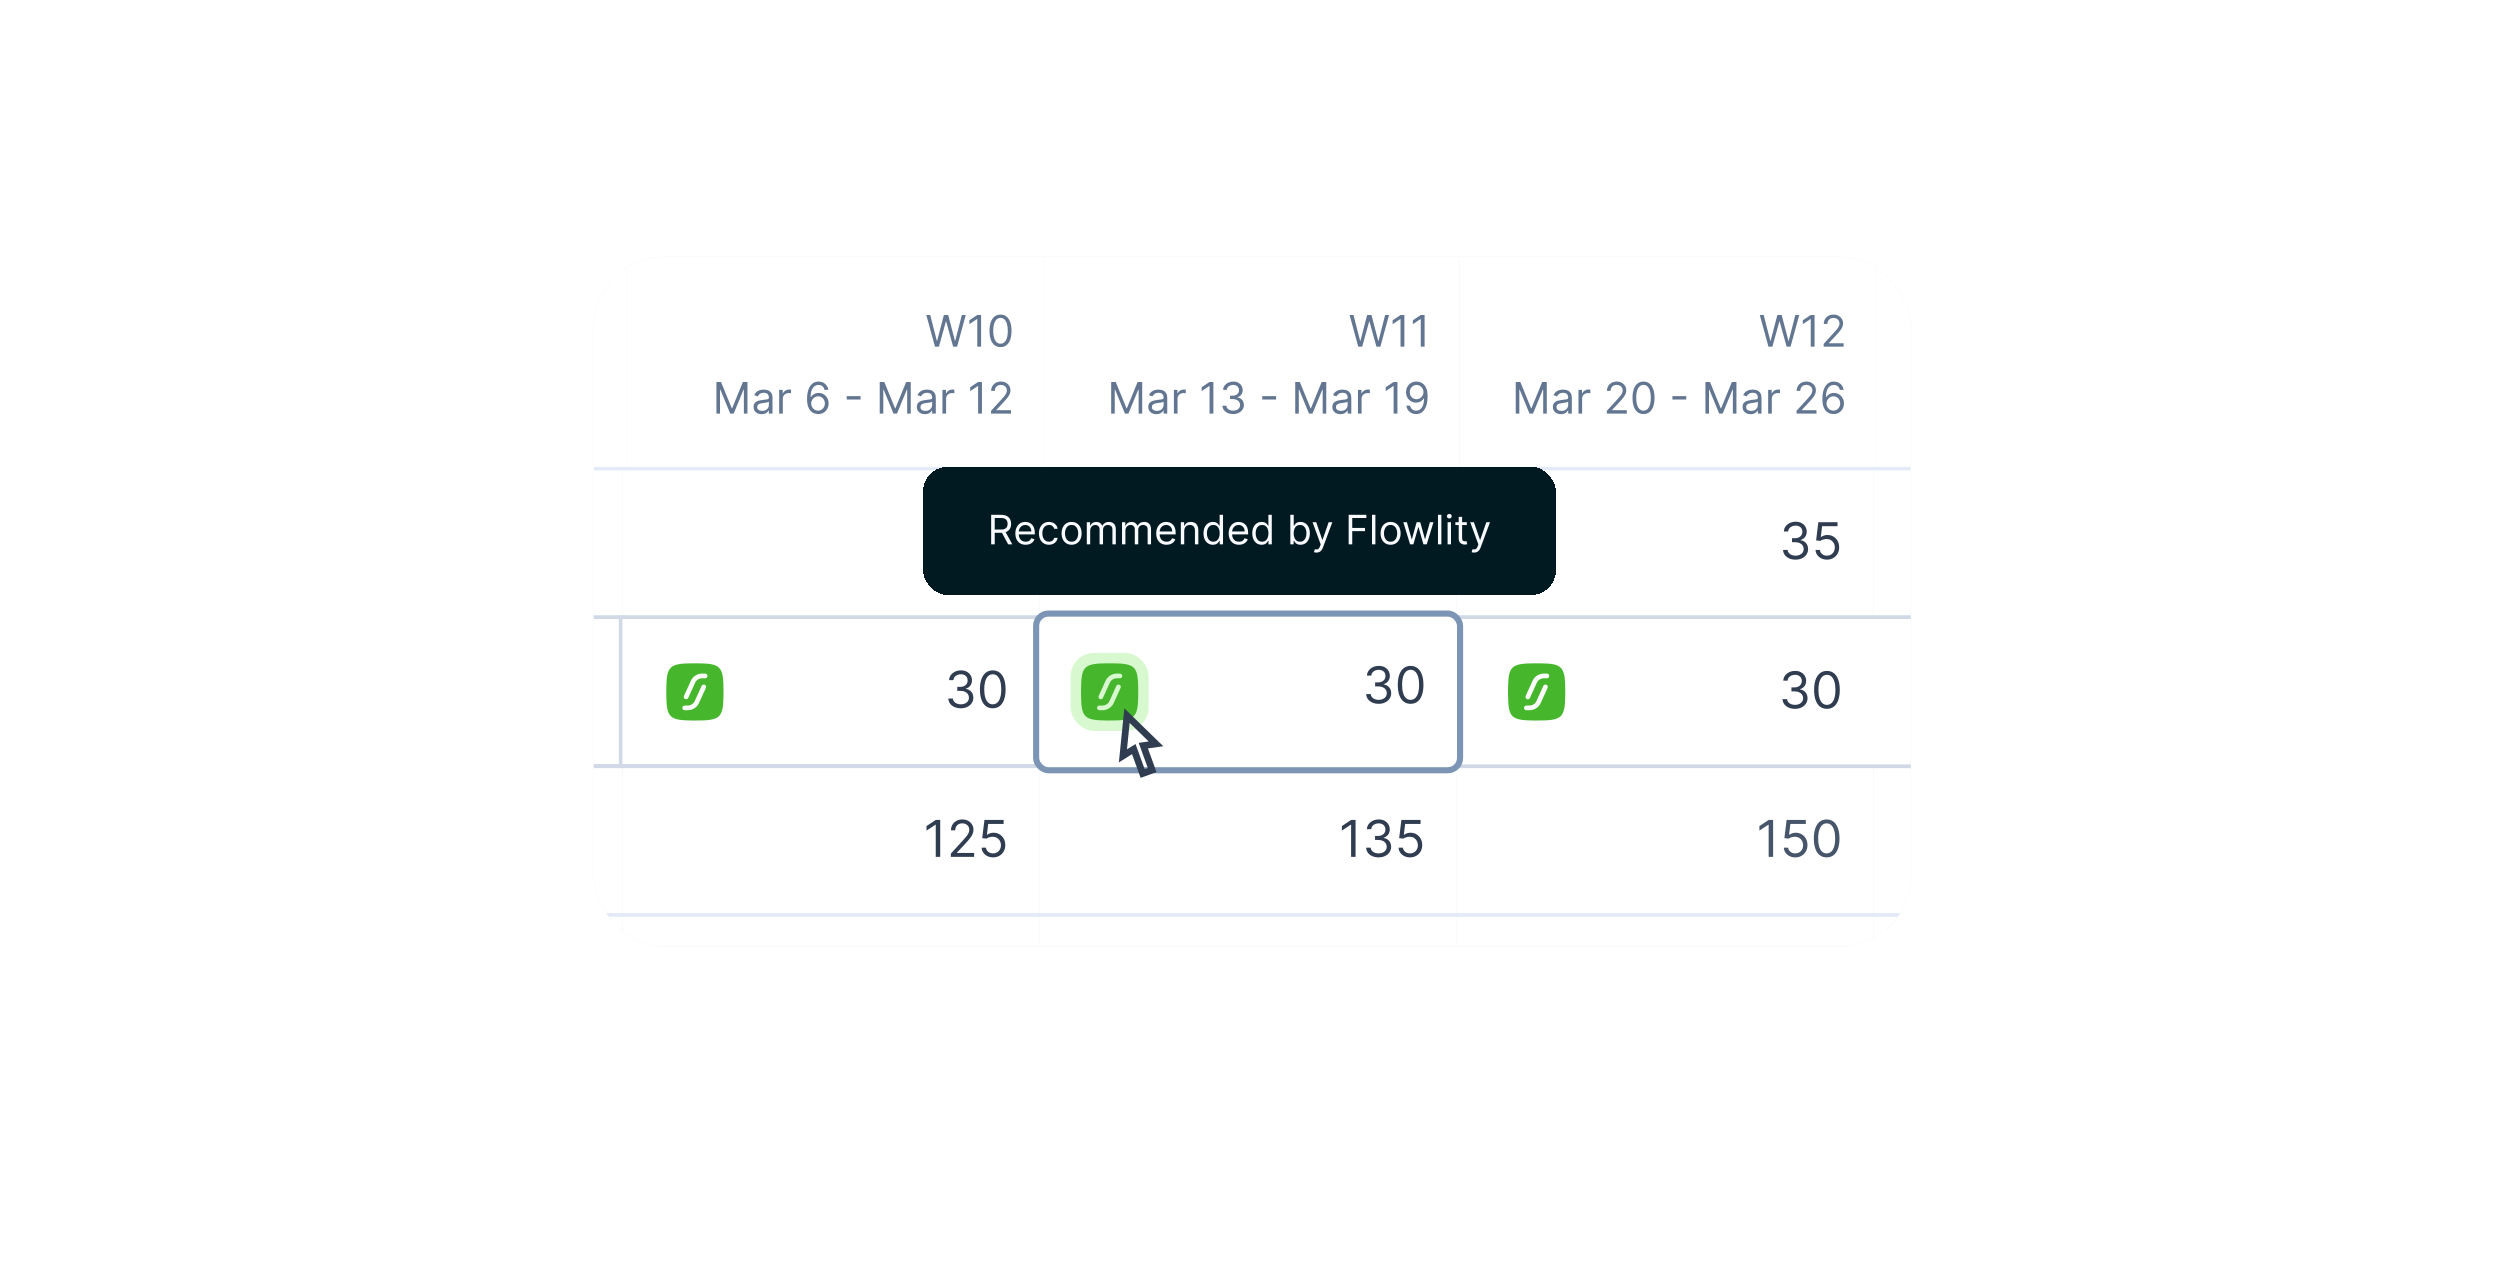 <svg width="560" height="285" viewBox="0 0 560 285" fill="none" xmlns="http://www.w3.org/2000/svg">
<g clip-path="url(#clip0_810_50043)">
<rect x="133" y="57.518" width="295" height="154.524" rx="15.804" fill="white"/>
<g clip-path="url(#clip1_810_50043)">
<mask id="path-2-inside-1_810_50043" fill="white">
<path d="M-301.57 56.584H867.929V271.143H-301.57V56.584Z"/>
</mask>
<path d="M-301.57 56.584H867.929V271.143H-301.57V56.584Z" fill="#E3EAF7"/>
<rect width="94.376" height="49.435" transform="translate(46.031 56.584)" fill="white"/>
<rect width="93.252" height="49.435" transform="translate(140.406 56.584)" fill="white"/>
<path d="M209.434 77.651L207.496 70.564H208.368L209.85 76.336H209.919L211.428 70.564H212.397L213.906 76.336H213.975L215.456 70.564H216.328L214.39 77.651H213.504L211.94 72.003H211.884L210.32 77.651H209.434ZM219.765 70.564V77.651H218.907V71.463H218.865L217.135 72.612V71.74L218.907 70.564H219.765ZM224.115 77.748C223.594 77.748 223.15 77.606 222.783 77.323C222.416 77.037 222.136 76.622 221.942 76.08C221.748 75.536 221.651 74.878 221.651 74.107C221.651 73.341 221.748 72.687 221.942 72.145C222.138 71.601 222.419 71.185 222.786 70.899C223.155 70.611 223.598 70.467 224.115 70.467C224.632 70.467 225.074 70.611 225.441 70.899C225.81 71.185 226.091 71.601 226.285 72.145C226.481 72.687 226.579 73.341 226.579 74.107C226.579 74.878 226.482 75.536 226.289 76.08C226.095 76.622 225.815 77.037 225.448 77.323C225.081 77.606 224.637 77.748 224.115 77.748ZM224.115 76.987C224.632 76.987 225.034 76.738 225.32 76.239C225.606 75.741 225.749 75.03 225.749 74.107C225.749 73.494 225.683 72.971 225.551 72.54C225.422 72.108 225.235 71.779 224.991 71.553C224.749 71.327 224.457 71.214 224.115 71.214C223.603 71.214 223.203 71.467 222.914 71.972C222.626 72.475 222.482 73.187 222.482 74.107C222.482 74.721 222.546 75.243 222.676 75.672C222.805 76.101 222.99 76.427 223.233 76.651C223.477 76.875 223.771 76.987 224.115 76.987Z" fill="#637691"/>
<path d="M160.483 85.564H161.507L163.916 91.447H163.999L166.408 85.564H167.432V92.651H166.629V87.266H166.56L164.345 92.651H163.57L161.355 87.266H161.286V92.651H160.483V85.564ZM170.607 92.776C170.27 92.776 169.964 92.713 169.69 92.586C169.415 92.456 169.197 92.271 169.036 92.028C168.874 91.784 168.793 91.489 168.793 91.142C168.793 90.838 168.853 90.591 168.973 90.402C169.093 90.21 169.254 90.06 169.454 89.952C169.655 89.843 169.877 89.763 170.119 89.71C170.363 89.654 170.609 89.61 170.856 89.578C171.179 89.537 171.441 89.505 171.642 89.485C171.845 89.462 171.992 89.424 172.085 89.371C172.179 89.317 172.227 89.225 172.227 89.094V89.066C172.227 88.724 172.133 88.459 171.946 88.27C171.762 88.081 171.481 87.986 171.105 87.986C170.715 87.986 170.41 88.072 170.188 88.242C169.967 88.413 169.811 88.595 169.721 88.789L168.946 88.512C169.084 88.189 169.269 87.938 169.499 87.758C169.732 87.575 169.986 87.448 170.261 87.377C170.538 87.303 170.81 87.266 171.078 87.266C171.248 87.266 171.444 87.287 171.666 87.329C171.89 87.368 172.105 87.45 172.313 87.574C172.523 87.699 172.697 87.887 172.836 88.138C172.974 88.39 173.043 88.727 173.043 89.149V92.651H172.227V91.931H172.185C172.13 92.047 172.037 92.17 171.908 92.302C171.779 92.433 171.607 92.545 171.392 92.638C171.178 92.73 170.916 92.776 170.607 92.776ZM170.731 92.042C171.054 92.042 171.327 91.979 171.548 91.852C171.772 91.725 171.94 91.561 172.053 91.361C172.169 91.16 172.227 90.949 172.227 90.727V89.98C172.192 90.021 172.116 90.059 171.998 90.094C171.883 90.126 171.749 90.155 171.597 90.18C171.447 90.203 171.3 90.224 171.157 90.243C171.016 90.259 170.902 90.273 170.815 90.284C170.602 90.312 170.404 90.357 170.219 90.419C170.037 90.479 169.889 90.57 169.776 90.692C169.665 90.812 169.61 90.976 169.61 91.184C169.61 91.468 169.715 91.682 169.925 91.828C170.137 91.971 170.406 92.042 170.731 92.042ZM174.534 92.651V87.335H175.323V88.138H175.379C175.475 87.875 175.651 87.662 175.905 87.498C176.158 87.334 176.444 87.252 176.763 87.252C176.823 87.252 176.898 87.254 176.988 87.256C177.078 87.258 177.146 87.262 177.192 87.266V88.097C177.164 88.09 177.101 88.079 177.002 88.066C176.905 88.05 176.802 88.041 176.694 88.041C176.435 88.041 176.205 88.096 176.001 88.204C175.801 88.31 175.642 88.458 175.524 88.647C175.409 88.834 175.351 89.047 175.351 89.287V92.651H174.534ZM183.241 92.748C182.95 92.744 182.659 92.688 182.369 92.582C182.078 92.476 181.813 92.297 181.573 92.046C181.333 91.792 181.14 91.449 180.995 91.018C180.849 90.584 180.777 90.04 180.777 89.384C180.777 88.757 180.835 88.201 180.953 87.716C181.071 87.229 181.242 86.82 181.465 86.487C181.689 86.153 181.959 85.899 182.275 85.726C182.594 85.553 182.952 85.467 183.352 85.467C183.748 85.467 184.101 85.546 184.411 85.705C184.722 85.862 184.976 86.082 185.172 86.363C185.368 86.644 185.495 86.969 185.553 87.335H184.708C184.63 87.017 184.477 86.753 184.251 86.543C184.025 86.333 183.725 86.228 183.352 86.228C182.802 86.228 182.37 86.467 182.054 86.944C181.74 87.422 181.582 88.092 181.58 88.955H181.635C181.764 88.759 181.918 88.592 182.095 88.453C182.275 88.313 182.474 88.204 182.69 88.128C182.907 88.052 183.137 88.014 183.379 88.014C183.785 88.014 184.157 88.115 184.494 88.318C184.83 88.519 185.1 88.797 185.303 89.152C185.506 89.505 185.608 89.91 185.608 90.367C185.608 90.806 185.51 91.207 185.314 91.572C185.118 91.934 184.842 92.222 184.487 92.437C184.134 92.649 183.718 92.753 183.241 92.748ZM183.241 91.987C183.531 91.987 183.792 91.914 184.023 91.769C184.256 91.624 184.439 91.428 184.573 91.184C184.709 90.939 184.777 90.667 184.777 90.367C184.777 90.074 184.712 89.808 184.58 89.568C184.451 89.326 184.272 89.133 184.044 88.99C183.818 88.847 183.559 88.775 183.268 88.775C183.049 88.775 182.845 88.819 182.656 88.907C182.467 88.992 182.301 89.11 182.158 89.26C182.017 89.41 181.906 89.582 181.825 89.775C181.745 89.967 181.704 90.169 181.704 90.381C181.704 90.662 181.77 90.925 181.901 91.17C182.035 91.415 182.218 91.612 182.448 91.762C182.681 91.912 182.945 91.987 183.241 91.987ZM192.769 88.727V89.488H189.668V88.727H192.769ZM197.058 85.564H198.083L200.492 91.447H200.575L202.983 85.564H204.008V92.651H203.205V87.266H203.136L200.921 92.651H200.145L197.93 87.266H197.861V92.651H197.058V85.564ZM207.182 92.776C206.845 92.776 206.54 92.713 206.265 92.586C205.991 92.456 205.773 92.271 205.611 92.028C205.45 91.784 205.369 91.489 205.369 91.142C205.369 90.838 205.429 90.591 205.549 90.402C205.669 90.21 205.829 90.06 206.03 89.952C206.231 89.843 206.452 89.763 206.694 89.71C206.939 89.654 207.185 89.61 207.431 89.578C207.754 89.537 208.016 89.505 208.217 89.485C208.42 89.462 208.568 89.424 208.66 89.371C208.755 89.317 208.802 89.225 208.802 89.094V89.066C208.802 88.724 208.708 88.459 208.522 88.27C208.337 88.081 208.057 87.986 207.681 87.986C207.291 87.986 206.985 88.072 206.763 88.242C206.542 88.413 206.386 88.595 206.296 88.789L205.521 88.512C205.659 88.189 205.844 87.938 206.075 87.758C206.308 87.575 206.562 87.448 206.836 87.377C207.113 87.303 207.385 87.266 207.653 87.266C207.824 87.266 208.02 87.287 208.241 87.329C208.465 87.368 208.681 87.45 208.888 87.574C209.098 87.699 209.273 87.887 209.411 88.138C209.549 88.39 209.619 88.727 209.619 89.149V92.651H208.802V91.931H208.76C208.705 92.047 208.613 92.17 208.484 92.302C208.354 92.433 208.182 92.545 207.968 92.638C207.753 92.73 207.491 92.776 207.182 92.776ZM207.307 92.042C207.63 92.042 207.902 91.979 208.124 91.852C208.347 91.725 208.516 91.561 208.629 91.361C208.744 91.16 208.802 90.949 208.802 90.727V89.98C208.767 90.021 208.691 90.059 208.574 90.094C208.458 90.126 208.324 90.155 208.172 90.18C208.022 90.203 207.876 90.224 207.733 90.243C207.592 90.259 207.478 90.273 207.39 90.284C207.178 90.312 206.979 90.357 206.795 90.419C206.612 90.479 206.465 90.57 206.352 90.692C206.241 90.812 206.186 90.976 206.186 91.184C206.186 91.468 206.291 91.682 206.5 91.828C206.713 91.971 206.982 92.042 207.307 92.042ZM211.109 92.651V87.335H211.899V88.138H211.954C212.051 87.875 212.226 87.662 212.48 87.498C212.734 87.334 213.02 87.252 213.338 87.252C213.398 87.252 213.473 87.254 213.563 87.256C213.653 87.258 213.721 87.262 213.767 87.266V88.097C213.74 88.09 213.676 88.079 213.577 88.066C213.48 88.05 213.378 88.041 213.269 88.041C213.011 88.041 212.78 88.096 212.577 88.204C212.376 88.31 212.217 88.458 212.099 88.647C211.984 88.834 211.926 89.047 211.926 89.287V92.651H211.109ZM219.955 85.564V92.651H219.096V86.463H219.055L217.324 87.612V86.74L219.096 85.564H219.955ZM221.993 92.651V92.028L224.333 89.467C224.607 89.167 224.833 88.907 225.011 88.685C225.189 88.461 225.32 88.251 225.405 88.055C225.493 87.857 225.537 87.649 225.537 87.432C225.537 87.183 225.477 86.968 225.357 86.785C225.239 86.603 225.078 86.462 224.873 86.363C224.667 86.264 224.436 86.214 224.18 86.214C223.908 86.214 223.67 86.271 223.467 86.384C223.267 86.495 223.111 86.65 223 86.851C222.892 87.052 222.838 87.287 222.838 87.557H222.021C222.021 87.142 222.117 86.777 222.308 86.463C222.5 86.15 222.76 85.905 223.09 85.73C223.422 85.554 223.795 85.467 224.208 85.467C224.623 85.467 224.991 85.554 225.312 85.73C225.633 85.905 225.884 86.141 226.067 86.439C226.249 86.737 226.34 87.068 226.34 87.432C226.34 87.693 226.293 87.948 226.198 88.197C226.106 88.444 225.944 88.72 225.714 89.024C225.485 89.327 225.168 89.696 224.762 90.132L223.17 91.835V91.89H226.465V92.651H221.993Z" fill="#637691"/>
<rect width="93.252" height="49.435" transform="translate(233.66 56.584)" fill="white"/>
<path d="M304.249 77.651L302.311 70.564H303.183L304.664 76.336H304.733L306.242 70.564H307.211L308.72 76.336H308.79L310.271 70.564H311.143L309.205 77.651H308.319L306.755 72.003H306.699L305.135 77.651H304.249ZM314.58 70.564V77.651H313.721V71.463H313.68L311.949 72.612V71.74L313.721 70.564H314.58ZM319.11 70.564V77.651H318.252V71.463H318.21L316.48 72.612V71.74L318.252 70.564H319.11Z" fill="#637691"/>
<path d="M248.902 85.564H249.926L252.335 91.447H252.418L254.827 85.564H255.851V92.651H255.048V87.266H254.979L252.764 92.651H251.989L249.774 87.266H249.705V92.651H248.902V85.564ZM259.026 92.776C258.689 92.776 258.383 92.713 258.109 92.586C257.834 92.456 257.616 92.271 257.455 92.028C257.293 91.784 257.212 91.489 257.212 91.142C257.212 90.838 257.272 90.591 257.392 90.402C257.512 90.21 257.673 90.06 257.873 89.952C258.074 89.843 258.296 89.763 258.538 89.71C258.782 89.654 259.028 89.61 259.275 89.578C259.598 89.537 259.86 89.505 260.061 89.485C260.264 89.462 260.411 89.424 260.504 89.371C260.598 89.317 260.646 89.225 260.646 89.094V89.066C260.646 88.724 260.552 88.459 260.365 88.27C260.181 88.081 259.9 87.986 259.524 87.986C259.134 87.986 258.829 88.072 258.607 88.242C258.386 88.413 258.23 88.595 258.14 88.789L257.365 88.512C257.503 88.189 257.688 87.938 257.918 87.758C258.151 87.575 258.405 87.448 258.68 87.377C258.957 87.303 259.229 87.266 259.497 87.266C259.667 87.266 259.863 87.287 260.085 87.329C260.309 87.368 260.524 87.45 260.732 87.574C260.942 87.699 261.116 87.887 261.255 88.138C261.393 88.39 261.462 88.727 261.462 89.149V92.651H260.646V91.931H260.604C260.549 92.047 260.456 92.17 260.327 92.302C260.198 92.433 260.026 92.545 259.812 92.638C259.597 92.73 259.335 92.776 259.026 92.776ZM259.151 92.042C259.474 92.042 259.746 91.979 259.967 91.852C260.191 91.725 260.36 91.561 260.473 91.361C260.588 91.16 260.646 90.949 260.646 90.727V89.98C260.611 90.021 260.535 90.059 260.417 90.094C260.302 90.126 260.168 90.155 260.016 90.18C259.866 90.203 259.719 90.224 259.576 90.243C259.435 90.259 259.321 90.273 259.234 90.284C259.021 90.312 258.823 90.357 258.638 90.419C258.456 90.479 258.308 90.57 258.195 90.692C258.085 90.812 258.029 90.976 258.029 91.184C258.029 91.468 258.134 91.682 258.344 91.828C258.556 91.971 258.825 92.042 259.151 92.042ZM262.953 92.651V87.335H263.742V88.138H263.798C263.894 87.875 264.07 87.662 264.324 87.498C264.577 87.334 264.864 87.252 265.182 87.252C265.242 87.252 265.317 87.254 265.407 87.256C265.497 87.258 265.565 87.262 265.611 87.266V88.097C265.583 88.09 265.52 88.079 265.421 88.066C265.324 88.05 265.221 88.041 265.113 88.041C264.854 88.041 264.624 88.096 264.421 88.204C264.22 88.31 264.061 88.458 263.943 88.647C263.828 88.834 263.77 89.047 263.77 89.287V92.651H262.953ZM271.798 85.564V92.651H270.94V86.463H270.898L269.168 87.612V86.74L270.94 85.564H271.798ZM276.232 92.748C275.775 92.748 275.368 92.67 275.01 92.513C274.655 92.356 274.372 92.138 274.162 91.859C273.954 91.577 273.841 91.251 273.823 90.879H274.695C274.713 91.108 274.792 91.305 274.93 91.471C275.069 91.635 275.25 91.762 275.474 91.852C275.698 91.942 275.946 91.987 276.218 91.987C276.522 91.987 276.792 91.934 277.028 91.828C277.263 91.722 277.448 91.574 277.581 91.385C277.715 91.195 277.782 90.976 277.782 90.727C277.782 90.466 277.718 90.237 277.588 90.038C277.459 89.838 277.27 89.681 277.021 89.568C276.772 89.455 276.467 89.398 276.107 89.398H275.539V88.637H276.107C276.389 88.637 276.635 88.586 276.848 88.484C277.062 88.383 277.23 88.24 277.35 88.055C277.472 87.871 277.533 87.654 277.533 87.405C277.533 87.165 277.48 86.956 277.374 86.778C277.268 86.601 277.118 86.462 276.924 86.363C276.732 86.264 276.506 86.214 276.245 86.214C276.001 86.214 275.77 86.259 275.553 86.349C275.339 86.437 275.163 86.565 275.027 86.733C274.891 86.899 274.817 87.1 274.806 87.335H273.975C273.989 86.964 274.101 86.639 274.311 86.359C274.521 86.078 274.795 85.859 275.135 85.702C275.476 85.545 275.851 85.467 276.259 85.467C276.698 85.467 277.074 85.555 277.388 85.733C277.701 85.908 277.942 86.14 278.111 86.429C278.279 86.717 278.364 87.029 278.364 87.363C278.364 87.762 278.259 88.103 278.049 88.384C277.841 88.666 277.558 88.861 277.201 88.969V89.024C277.648 89.098 277.998 89.288 278.249 89.595C278.501 89.9 278.627 90.277 278.627 90.727C278.627 91.112 278.522 91.459 278.312 91.765C278.104 92.07 277.82 92.31 277.46 92.485C277.1 92.661 276.691 92.748 276.232 92.748ZM285.843 88.727V89.488H282.742V88.727H285.843ZM290.131 85.564H291.156L293.565 91.447H293.648L296.056 85.564H297.081V92.651H296.278V87.266H296.209L293.994 92.651H293.219L291.004 87.266H290.934V92.651H290.131V85.564ZM300.255 92.776C299.918 92.776 299.613 92.713 299.338 92.586C299.064 92.456 298.846 92.271 298.684 92.028C298.523 91.784 298.442 91.489 298.442 91.142C298.442 90.838 298.502 90.591 298.622 90.402C298.742 90.21 298.902 90.06 299.103 89.952C299.304 89.843 299.525 89.763 299.767 89.71C300.012 89.654 300.258 89.61 300.505 89.578C300.828 89.537 301.089 89.505 301.29 89.485C301.493 89.462 301.641 89.424 301.733 89.371C301.828 89.317 301.875 89.225 301.875 89.094V89.066C301.875 88.724 301.782 88.459 301.595 88.27C301.41 88.081 301.13 87.986 300.754 87.986C300.364 87.986 300.058 88.072 299.837 88.242C299.615 88.413 299.459 88.595 299.369 88.789L298.594 88.512C298.733 88.189 298.917 87.938 299.148 87.758C299.381 87.575 299.635 87.448 299.909 87.377C300.186 87.303 300.458 87.266 300.726 87.266C300.897 87.266 301.093 87.287 301.314 87.329C301.538 87.368 301.754 87.45 301.962 87.574C302.171 87.699 302.346 87.887 302.484 88.138C302.623 88.39 302.692 88.727 302.692 89.149V92.651H301.875V91.931H301.833C301.778 92.047 301.686 92.17 301.557 92.302C301.427 92.433 301.256 92.545 301.041 92.638C300.826 92.73 300.564 92.776 300.255 92.776ZM300.38 92.042C300.703 92.042 300.975 91.979 301.197 91.852C301.42 91.725 301.589 91.561 301.702 91.361C301.817 91.16 301.875 90.949 301.875 90.727V89.98C301.84 90.021 301.764 90.059 301.647 90.094C301.531 90.126 301.397 90.155 301.245 90.18C301.095 90.203 300.949 90.224 300.806 90.243C300.665 90.259 300.551 90.273 300.463 90.284C300.251 90.312 300.052 90.357 299.868 90.419C299.685 90.479 299.538 90.57 299.425 90.692C299.314 90.812 299.259 90.976 299.259 91.184C299.259 91.468 299.364 91.682 299.574 91.828C299.786 91.971 300.055 92.042 300.38 92.042ZM304.183 92.651V87.335H304.972V88.138H305.027C305.124 87.875 305.299 87.662 305.553 87.498C305.807 87.334 306.093 87.252 306.411 87.252C306.471 87.252 306.546 87.254 306.636 87.256C306.726 87.258 306.794 87.262 306.841 87.266V88.097C306.813 88.09 306.749 88.079 306.65 88.066C306.553 88.05 306.451 88.041 306.342 88.041C306.084 88.041 305.853 88.096 305.65 88.204C305.449 88.31 305.29 88.458 305.172 88.647C305.057 88.834 304.999 89.047 304.999 89.287V92.651H304.183ZM313.028 85.564V92.651H312.169V86.463H312.128L310.397 87.612V86.74L312.169 85.564H313.028ZM317.323 85.467C317.613 85.469 317.904 85.524 318.195 85.633C318.485 85.741 318.751 85.921 318.991 86.173C319.231 86.422 319.423 86.762 319.569 87.194C319.714 87.625 319.787 88.166 319.787 88.817C319.787 89.447 319.727 90.006 319.607 90.495C319.489 90.982 319.318 91.393 319.095 91.727C318.873 92.062 318.603 92.316 318.285 92.489C317.969 92.662 317.611 92.748 317.212 92.748C316.815 92.748 316.461 92.67 316.149 92.513C315.84 92.354 315.586 92.133 315.388 91.852C315.192 91.568 315.066 91.239 315.011 90.866H315.855C315.931 91.191 316.082 91.46 316.309 91.672C316.537 91.882 316.838 91.987 317.212 91.987C317.759 91.987 318.19 91.748 318.506 91.27C318.825 90.793 318.984 90.118 318.984 89.246H318.928C318.799 89.44 318.646 89.607 318.468 89.748C318.291 89.888 318.093 89.997 317.876 90.073C317.659 90.149 317.429 90.187 317.184 90.187C316.778 90.187 316.406 90.087 316.066 89.886C315.729 89.683 315.46 89.405 315.256 89.052C315.056 88.697 314.955 88.291 314.955 87.834C314.955 87.4 315.052 87.003 315.246 86.643C315.442 86.281 315.717 85.993 316.07 85.778C316.425 85.564 316.843 85.46 317.323 85.467ZM317.323 86.228C317.032 86.228 316.77 86.301 316.537 86.446C316.306 86.589 316.123 86.783 315.987 87.027C315.853 87.27 315.786 87.538 315.786 87.834C315.786 88.129 315.851 88.398 315.98 88.64C316.111 88.88 316.29 89.072 316.516 89.215C316.745 89.356 317.004 89.426 317.295 89.426C317.514 89.426 317.718 89.383 317.908 89.298C318.097 89.21 318.262 89.091 318.402 88.941C318.545 88.789 318.657 88.617 318.738 88.426C318.819 88.232 318.859 88.03 318.859 87.82C318.859 87.543 318.792 87.284 318.659 87.041C318.527 86.799 318.345 86.603 318.112 86.453C317.881 86.303 317.618 86.228 317.323 86.228Z" fill="#637691"/>
<rect width="93.252" height="49.435" transform="translate(326.91 56.584)" fill="white"/>
<path d="M396.132 77.651L394.194 70.564H395.066L396.548 76.336H396.617L398.126 70.564H399.095L400.604 76.336H400.673L402.154 70.564H403.026L401.088 77.651H400.202L398.638 72.003H398.583L397.018 77.651H396.132ZM406.463 70.564V77.651H405.605V71.463H405.563L403.833 72.612V71.74L405.605 70.564H406.463ZM408.502 77.651V77.028L410.841 74.467C411.116 74.167 411.342 73.907 411.519 73.685C411.697 73.461 411.829 73.251 411.914 73.055C412.002 72.857 412.045 72.649 412.045 72.432C412.045 72.183 411.985 71.968 411.865 71.785C411.748 71.603 411.586 71.462 411.381 71.363C411.176 71.264 410.945 71.214 410.689 71.214C410.417 71.214 410.179 71.271 409.976 71.384C409.775 71.495 409.619 71.65 409.509 71.851C409.4 72.052 409.346 72.287 409.346 72.557H408.529C408.529 72.142 408.625 71.777 408.816 71.463C409.008 71.15 409.269 70.905 409.599 70.73C409.931 70.554 410.303 70.467 410.716 70.467C411.132 70.467 411.5 70.554 411.821 70.73C412.141 70.905 412.393 71.141 412.575 71.439C412.757 71.737 412.848 72.068 412.848 72.432C412.848 72.693 412.801 72.948 412.706 73.197C412.614 73.444 412.453 73.72 412.222 74.024C411.994 74.327 411.676 74.696 411.27 75.132L409.678 76.835V76.89H412.973V77.651H408.502Z" fill="#637691"/>
<path d="M339.529 85.564H340.554L342.962 91.447H343.045L345.454 85.564H346.479V92.651H345.676V87.266H345.606L343.391 92.651H342.616L340.401 87.266H340.332V92.651H339.529V85.564ZM349.653 92.776C349.316 92.776 349.01 92.713 348.736 92.586C348.461 92.456 348.243 92.271 348.082 92.028C347.92 91.784 347.84 91.489 347.84 91.142C347.84 90.838 347.899 90.591 348.019 90.402C348.139 90.21 348.3 90.06 348.501 89.952C348.701 89.843 348.923 89.763 349.165 89.71C349.41 89.654 349.655 89.61 349.902 89.578C350.225 89.537 350.487 89.505 350.688 89.485C350.891 89.462 351.039 89.424 351.131 89.371C351.225 89.317 351.273 89.225 351.273 89.094V89.066C351.273 88.724 351.179 88.459 350.992 88.27C350.808 88.081 350.527 87.986 350.151 87.986C349.761 87.986 349.456 88.072 349.234 88.242C349.013 88.413 348.857 88.595 348.767 88.789L347.992 88.512C348.13 88.189 348.315 87.938 348.546 87.758C348.779 87.575 349.032 87.448 349.307 87.377C349.584 87.303 349.856 87.266 350.124 87.266C350.294 87.266 350.491 87.287 350.712 87.329C350.936 87.368 351.152 87.45 351.359 87.574C351.569 87.699 351.743 87.887 351.882 88.138C352.02 88.39 352.089 88.727 352.089 89.149V92.651H351.273V91.931H351.231C351.176 92.047 351.084 92.17 350.954 92.302C350.825 92.433 350.653 92.545 350.439 92.638C350.224 92.73 349.962 92.776 349.653 92.776ZM349.778 92.042C350.101 92.042 350.373 91.979 350.594 91.852C350.818 91.725 350.987 91.561 351.1 91.361C351.215 91.16 351.273 90.949 351.273 90.727V89.98C351.238 90.021 351.162 90.059 351.044 90.094C350.929 90.126 350.795 90.155 350.643 90.18C350.493 90.203 350.346 90.224 350.203 90.243C350.063 90.259 349.948 90.273 349.861 90.284C349.648 90.312 349.45 90.357 349.265 90.419C349.083 90.479 348.935 90.57 348.822 90.692C348.712 90.812 348.656 90.976 348.656 91.184C348.656 91.468 348.761 91.682 348.971 91.828C349.183 91.971 349.452 92.042 349.778 92.042ZM353.58 92.651V87.335H354.369V88.138H354.425C354.522 87.875 354.697 87.662 354.951 87.498C355.205 87.334 355.491 87.252 355.809 87.252C355.869 87.252 355.944 87.254 356.034 87.256C356.124 87.258 356.192 87.262 356.238 87.266V88.097C356.211 88.09 356.147 88.079 356.048 88.066C355.951 88.05 355.848 88.041 355.74 88.041C355.481 88.041 355.251 88.096 355.048 88.204C354.847 88.31 354.688 88.458 354.57 88.647C354.455 88.834 354.397 89.047 354.397 89.287V92.651H353.58ZM359.934 92.651V92.028L362.273 89.467C362.548 89.167 362.774 88.907 362.951 88.685C363.129 88.461 363.261 88.251 363.346 88.055C363.434 87.857 363.477 87.649 363.477 87.432C363.477 87.183 363.417 86.968 363.298 86.785C363.18 86.603 363.018 86.462 362.813 86.363C362.608 86.264 362.377 86.214 362.121 86.214C361.849 86.214 361.611 86.271 361.408 86.384C361.207 86.495 361.051 86.65 360.941 86.851C360.832 87.052 360.778 87.287 360.778 87.557H359.961C359.961 87.142 360.057 86.777 360.248 86.463C360.44 86.15 360.701 85.905 361.031 85.73C361.363 85.554 361.736 85.467 362.149 85.467C362.564 85.467 362.932 85.554 363.253 85.73C363.573 85.905 363.825 86.141 364.007 86.439C364.189 86.737 364.28 87.068 364.28 87.432C364.28 87.693 364.233 87.948 364.139 88.197C364.046 88.444 363.885 88.72 363.654 89.024C363.426 89.327 363.108 89.696 362.702 90.132L361.11 91.835V91.89H364.405V92.651H359.934ZM368.146 92.748C367.625 92.748 367.181 92.606 366.814 92.323C366.447 92.037 366.167 91.622 365.973 91.08C365.779 90.536 365.682 89.878 365.682 89.107C365.682 88.341 365.779 87.687 365.973 87.145C366.169 86.601 366.45 86.185 366.817 85.899C367.186 85.611 367.629 85.467 368.146 85.467C368.663 85.467 369.105 85.611 369.472 85.899C369.841 86.185 370.122 86.601 370.316 87.145C370.512 87.687 370.61 88.341 370.61 89.107C370.61 89.878 370.513 90.536 370.32 91.08C370.126 91.622 369.845 92.037 369.479 92.323C369.112 92.606 368.668 92.748 368.146 92.748ZM368.146 91.987C368.663 91.987 369.064 91.738 369.351 91.239C369.637 90.741 369.78 90.03 369.78 89.107C369.78 88.494 369.714 87.971 369.582 87.54C369.453 87.108 369.266 86.779 369.022 86.553C368.78 86.327 368.488 86.214 368.146 86.214C367.634 86.214 367.234 86.467 366.945 86.972C366.657 87.475 366.513 88.187 366.513 89.107C366.513 89.721 366.577 90.243 366.706 90.672C366.836 91.101 367.021 91.427 367.264 91.651C367.508 91.875 367.802 91.987 368.146 91.987ZM377.726 88.727V89.488H374.625V88.727H377.726ZM382.015 85.564H383.039L385.448 91.447H385.531L387.94 85.564H388.964V92.651H388.161V87.266H388.092L385.877 92.651H385.102L382.887 87.266H382.818V92.651H382.015V85.564ZM392.139 92.776C391.802 92.776 391.496 92.713 391.222 92.586C390.947 92.456 390.729 92.271 390.567 92.028C390.406 91.784 390.325 91.489 390.325 91.142C390.325 90.838 390.385 90.591 390.505 90.402C390.625 90.21 390.786 90.06 390.986 89.952C391.187 89.843 391.408 89.763 391.651 89.71C391.895 89.654 392.141 89.61 392.388 89.578C392.711 89.537 392.973 89.505 393.174 89.485C393.377 89.462 393.524 89.424 393.617 89.371C393.711 89.317 393.758 89.225 393.758 89.094V89.066C393.758 88.724 393.665 88.459 393.478 88.27C393.294 88.081 393.013 87.986 392.637 87.986C392.247 87.986 391.941 88.072 391.72 88.242C391.498 88.413 391.343 88.595 391.253 88.789L390.478 88.512C390.616 88.189 390.801 87.938 391.031 87.758C391.264 87.575 391.518 87.448 391.793 87.377C392.07 87.303 392.342 87.266 392.609 87.266C392.78 87.266 392.976 87.287 393.198 87.329C393.422 87.368 393.637 87.45 393.845 87.574C394.055 87.699 394.229 87.887 394.368 88.138C394.506 88.39 394.575 88.727 394.575 89.149V92.651H393.758V91.931H393.717C393.662 92.047 393.569 92.17 393.44 92.302C393.311 92.433 393.139 92.545 392.924 92.638C392.71 92.73 392.448 92.776 392.139 92.776ZM392.263 92.042C392.586 92.042 392.859 91.979 393.08 91.852C393.304 91.725 393.472 91.561 393.585 91.361C393.701 91.16 393.758 90.949 393.758 90.727V89.98C393.724 90.021 393.648 90.059 393.53 90.094C393.415 90.126 393.281 90.155 393.129 90.18C392.979 90.203 392.832 90.224 392.689 90.243C392.548 90.259 392.434 90.273 392.346 90.284C392.134 90.312 391.936 90.357 391.751 90.419C391.569 90.479 391.421 90.57 391.308 90.692C391.197 90.812 391.142 90.976 391.142 91.184C391.142 91.468 391.247 91.682 391.457 91.828C391.669 91.971 391.938 92.042 392.263 92.042ZM396.066 92.651V87.335H396.855V88.138H396.91C397.007 87.875 397.183 87.662 397.436 87.498C397.69 87.334 397.976 87.252 398.295 87.252C398.355 87.252 398.43 87.254 398.52 87.256C398.61 87.258 398.678 87.262 398.724 87.266V88.097C398.696 88.09 398.633 88.079 398.534 88.066C398.437 88.05 398.334 88.041 398.226 88.041C397.967 88.041 397.736 88.096 397.533 88.204C397.333 88.31 397.173 88.458 397.056 88.647C396.94 88.834 396.883 89.047 396.883 89.287V92.651H396.066ZM402.419 92.651V92.028L404.759 89.467C405.033 89.167 405.259 88.907 405.437 88.685C405.615 88.461 405.746 88.251 405.832 88.055C405.919 87.857 405.963 87.649 405.963 87.432C405.963 87.183 405.903 86.968 405.783 86.785C405.666 86.603 405.504 86.462 405.299 86.363C405.093 86.264 404.863 86.214 404.607 86.214C404.334 86.214 404.097 86.271 403.894 86.384C403.693 86.495 403.537 86.65 403.426 86.851C403.318 87.052 403.264 87.287 403.264 87.557H402.447C402.447 87.142 402.543 86.777 402.734 86.463C402.926 86.15 403.186 85.905 403.516 85.73C403.849 85.554 404.221 85.467 404.634 85.467C405.05 85.467 405.418 85.554 405.738 85.73C406.059 85.905 406.31 86.141 406.493 86.439C406.675 86.737 406.766 87.068 406.766 87.432C406.766 87.693 406.719 87.948 406.624 88.197C406.532 88.444 406.37 88.72 406.14 89.024C405.911 89.327 405.594 89.696 405.188 90.132L403.596 91.835V91.89H406.891V92.651H402.419ZM410.673 92.748C410.383 92.744 410.092 92.688 409.801 92.582C409.511 92.476 409.245 92.297 409.005 92.046C408.765 91.792 408.573 91.449 408.427 91.018C408.282 90.584 408.209 90.04 408.209 89.384C408.209 88.757 408.268 88.201 408.386 87.716C408.503 87.229 408.674 86.82 408.898 86.487C409.122 86.153 409.392 85.899 409.708 85.726C410.026 85.553 410.385 85.467 410.784 85.467C411.181 85.467 411.534 85.546 411.843 85.705C412.155 85.862 412.408 86.082 412.605 86.363C412.801 86.644 412.928 86.969 412.985 87.335H412.141C412.062 87.017 411.91 86.753 411.684 86.543C411.458 86.333 411.158 86.228 410.784 86.228C410.235 86.228 409.802 86.467 409.486 86.944C409.173 87.422 409.015 88.092 409.012 88.955H409.068C409.197 88.759 409.35 88.592 409.528 88.453C409.708 88.313 409.906 88.204 410.123 88.128C410.34 88.052 410.57 88.014 410.812 88.014C411.218 88.014 411.589 88.115 411.926 88.318C412.263 88.519 412.533 88.797 412.736 89.152C412.939 89.505 413.041 89.91 413.041 90.367C413.041 90.806 412.943 91.207 412.747 91.572C412.55 91.934 412.275 92.222 411.919 92.437C411.566 92.649 411.151 92.753 410.673 92.748ZM410.673 91.987C410.964 91.987 411.225 91.914 411.456 91.769C411.689 91.624 411.872 91.428 412.006 91.184C412.142 90.939 412.21 90.667 412.21 90.367C412.21 90.074 412.144 89.808 412.013 89.568C411.884 89.326 411.705 89.133 411.476 88.99C411.25 88.847 410.992 88.775 410.701 88.775C410.482 88.775 410.278 88.819 410.089 88.907C409.899 88.992 409.733 89.11 409.59 89.26C409.449 89.41 409.339 89.582 409.258 89.775C409.177 89.967 409.137 90.169 409.137 90.381C409.137 90.662 409.203 90.925 409.334 91.17C409.468 91.415 409.65 91.612 409.881 91.762C410.114 91.912 410.378 91.987 410.673 91.987Z" fill="#637691"/>
<rect width="93.252" height="49.435" transform="translate(420.164 56.584)" fill="white"/>
<mask id="path-10-outside-2_810_50043" maskUnits="userSpaceOnUse" x="-301.57" y="104.367" width="1189" height="34" fill="black">
<rect fill="white" x="-301.57" y="104.367" width="1189" height="34"/>
<path d="M-301.57 105.367H886.608V137.853H-301.57V105.367Z"/>
</mask>
<path d="M-301.57 105.367V106.179H886.608V105.367V104.555H-301.57V105.367Z" fill="#E3EAF7" mask="url(#path-10-outside-2_810_50043)"/>
<rect width="93.397" height="32.486" transform="translate(46.031 105.367)" fill="white"/>
<rect width="93.397" height="32.486" transform="translate(139.43 105.367)" fill="white"/>
<path d="M213.622 125.246L217.321 117.93V117.865H213.057V116.977H218.354V117.914L214.672 125.246H213.622ZM222.379 125.359C221.77 125.359 221.252 125.194 220.824 124.863C220.396 124.529 220.069 124.046 219.843 123.413C219.617 122.778 219.504 122.011 219.504 121.112C219.504 120.218 219.617 119.455 219.843 118.822C220.072 118.187 220.4 117.702 220.828 117.369C221.259 117.032 221.776 116.864 222.379 116.864C222.982 116.864 223.497 117.032 223.925 117.369C224.356 117.702 224.684 118.187 224.91 118.822C225.139 119.455 225.254 120.218 225.254 121.112C225.254 122.011 225.141 122.778 224.914 123.413C224.688 124.046 224.361 124.529 223.933 124.863C223.505 125.194 222.987 125.359 222.379 125.359ZM222.379 124.471C222.982 124.471 223.45 124.18 223.784 123.599C224.118 123.017 224.285 122.188 224.285 121.112C224.285 120.395 224.208 119.786 224.054 119.282C223.904 118.779 223.686 118.395 223.4 118.132C223.118 117.868 222.777 117.736 222.379 117.736C221.781 117.736 221.314 118.031 220.978 118.62C220.641 119.207 220.473 120.037 220.473 121.112C220.473 121.828 220.548 122.436 220.699 122.937C220.85 123.437 221.067 123.818 221.349 124.079C221.635 124.34 221.978 124.471 222.379 124.471Z" fill="#303C50"/>
<rect width="93.397" height="32.486" transform="translate(232.824 105.367)" fill="white"/>
<path d="M307.105 125.246L310.804 117.93V117.865H306.54V116.977H311.838V117.914L308.155 125.246H307.105ZM315.825 125.359C315.27 125.359 314.78 125.261 314.355 125.064C313.933 124.865 313.603 124.592 313.366 124.245C313.129 123.895 313.012 123.496 313.015 123.05C313.012 122.7 313.081 122.377 313.221 122.081C313.36 121.782 313.552 121.533 313.794 121.334C314.039 121.132 314.312 121.004 314.614 120.95V120.902C314.218 120.799 313.903 120.577 313.669 120.235C313.435 119.891 313.319 119.499 313.321 119.06C313.319 118.64 313.425 118.265 313.64 117.934C313.856 117.603 314.152 117.342 314.529 117.151C314.908 116.959 315.34 116.864 315.825 116.864C316.304 116.864 316.732 116.959 317.109 117.151C317.486 117.342 317.782 117.603 317.997 117.934C318.215 118.265 318.326 118.64 318.328 119.06C318.326 119.499 318.206 119.891 317.969 120.235C317.735 120.577 317.424 120.799 317.036 120.902V120.95C317.335 121.004 317.604 121.132 317.844 121.334C318.083 121.533 318.274 121.782 318.417 122.081C318.56 122.377 318.632 122.7 318.635 123.05C318.632 123.496 318.511 123.895 318.272 124.245C318.035 124.592 317.705 124.865 317.282 125.064C316.863 125.261 316.377 125.359 315.825 125.359ZM315.825 124.471C316.199 124.471 316.522 124.41 316.794 124.289C317.066 124.168 317.276 123.997 317.424 123.776C317.572 123.556 317.647 123.297 317.65 123.001C317.647 122.689 317.566 122.413 317.408 122.173C317.249 121.934 317.032 121.745 316.758 121.608C316.486 121.471 316.175 121.402 315.825 121.402C315.472 121.402 315.157 121.471 314.88 121.608C314.605 121.745 314.389 121.934 314.23 122.173C314.074 122.413 313.997 122.689 314 123.001C313.997 123.297 314.068 123.556 314.214 123.776C314.362 123.997 314.573 124.168 314.848 124.289C315.122 124.41 315.448 124.471 315.825 124.471ZM315.825 120.546C316.121 120.546 316.383 120.487 316.612 120.369C316.844 120.25 317.025 120.085 317.157 119.872C317.289 119.659 317.356 119.41 317.359 119.125C317.356 118.845 317.291 118.601 317.161 118.394C317.032 118.184 316.853 118.023 316.624 117.91C316.395 117.794 316.129 117.736 315.825 117.736C315.515 117.736 315.245 117.794 315.013 117.91C314.782 118.023 314.603 118.184 314.476 118.394C314.35 118.601 314.288 118.845 314.291 119.125C314.288 119.41 314.351 119.659 314.48 119.872C314.612 120.085 314.794 120.25 315.025 120.369C315.257 120.487 315.523 120.546 315.825 120.546Z" fill="#303C50"/>
<rect width="93.397" height="32.486" transform="translate(326.223 105.367)" fill="white"/>
<path d="M402.218 125.359C401.685 125.359 401.21 125.268 400.793 125.085C400.378 124.902 400.048 124.647 399.803 124.321C399.561 123.993 399.429 123.612 399.408 123.179H400.425C400.447 123.445 400.538 123.675 400.7 123.869C400.861 124.06 401.073 124.208 401.334 124.313C401.595 124.418 401.884 124.471 402.202 124.471C402.557 124.471 402.872 124.409 403.147 124.285C403.421 124.161 403.636 123.989 403.793 123.768C403.949 123.548 404.027 123.292 404.027 123.001C404.027 122.697 403.951 122.429 403.801 122.198C403.65 121.963 403.429 121.78 403.138 121.649C402.848 121.517 402.492 121.451 402.073 121.451H401.41V120.562H402.073C402.401 120.562 402.689 120.503 402.937 120.385C403.187 120.266 403.382 120.099 403.522 119.884C403.665 119.669 403.736 119.416 403.736 119.125C403.736 118.845 403.674 118.601 403.55 118.394C403.427 118.187 403.252 118.025 403.025 117.91C402.802 117.794 402.538 117.736 402.234 117.736C401.949 117.736 401.68 117.788 401.427 117.893C401.176 117.996 400.972 118.145 400.813 118.342C400.654 118.535 400.568 118.77 400.554 119.044H399.585C399.601 118.611 399.732 118.231 399.977 117.906C400.222 117.577 400.542 117.321 400.938 117.138C401.336 116.955 401.774 116.864 402.25 116.864C402.762 116.864 403.2 116.967 403.566 117.175C403.933 117.379 404.214 117.65 404.41 117.986C404.607 118.323 404.705 118.686 404.705 119.077C404.705 119.542 404.583 119.939 404.338 120.268C404.095 120.596 403.766 120.823 403.348 120.95V121.015C403.871 121.101 404.278 121.323 404.572 121.681C404.865 122.036 405.012 122.476 405.012 123.001C405.012 123.451 404.889 123.854 404.645 124.212C404.402 124.568 404.071 124.848 403.651 125.052C403.231 125.257 402.754 125.359 402.218 125.359ZM409.248 125.359C408.774 125.359 408.347 125.265 407.968 125.077C407.588 124.888 407.284 124.63 407.055 124.301C406.826 123.973 406.701 123.599 406.68 123.179H407.649C407.686 123.553 407.856 123.863 408.157 124.107C408.461 124.35 408.825 124.471 409.248 124.471C409.587 124.471 409.888 124.391 410.152 124.233C410.418 124.074 410.627 123.856 410.778 123.579C410.931 123.299 411.008 122.982 411.008 122.63C411.008 122.269 410.929 121.947 410.77 121.665C410.614 121.379 410.398 121.155 410.124 120.99C409.849 120.826 409.536 120.743 409.183 120.74C408.93 120.737 408.67 120.776 408.404 120.857C408.137 120.935 407.918 121.036 407.745 121.16L406.809 121.047L407.309 116.977H411.606V117.865H408.149L407.859 120.304H407.907C408.077 120.169 408.289 120.058 408.545 119.969C408.801 119.88 409.067 119.836 409.344 119.836C409.85 119.836 410.301 119.957 410.697 120.199C411.095 120.439 411.408 120.767 411.634 121.184C411.863 121.601 411.977 122.078 411.977 122.614C411.977 123.141 411.859 123.612 411.622 124.027C411.387 124.439 411.064 124.764 410.653 125.004C410.241 125.241 409.772 125.359 409.248 125.359Z" fill="#303C50"/>
<rect width="93.397" height="32.486" transform="translate(419.621 105.367)" fill="white"/>
<rect x="45.625" y="138.26" width="94.21" height="33.298" fill="white"/>
<rect x="45.625" y="138.26" width="94.21" height="33.298" stroke="#D1D9E7" stroke-width="0.812"/>
<rect x="139.024" y="138.26" width="94.21" height="33.298" fill="white"/>
<rect x="139.024" y="138.26" width="94.21" height="33.298" stroke="#D1D9E7" stroke-width="0.812"/>
<path d="M215.236 158.658C214.703 158.658 214.228 158.566 213.811 158.383C213.396 158.2 213.067 157.946 212.822 157.62C212.579 157.292 212.447 156.911 212.426 156.478H213.443C213.465 156.744 213.556 156.974 213.718 157.168C213.879 157.359 214.091 157.507 214.352 157.612C214.613 157.717 214.902 157.77 215.22 157.77C215.575 157.77 215.89 157.708 216.165 157.584C216.439 157.46 216.655 157.288 216.811 157.067C216.967 156.846 217.045 156.591 217.045 156.3C217.045 155.996 216.97 155.728 216.819 155.496C216.668 155.262 216.447 155.079 216.157 154.947C215.866 154.815 215.511 154.749 215.091 154.749H214.429V153.861H215.091C215.419 153.861 215.707 153.802 215.955 153.684C216.205 153.565 216.4 153.398 216.54 153.183C216.683 152.968 216.754 152.714 216.754 152.424C216.754 152.144 216.692 151.9 216.569 151.693C216.445 151.486 216.27 151.324 216.044 151.208C215.82 151.093 215.556 151.035 215.252 151.035C214.967 151.035 214.698 151.087 214.445 151.192C214.194 151.295 213.99 151.444 213.831 151.64C213.672 151.834 213.586 152.068 213.573 152.343H212.604C212.62 151.91 212.75 151.53 212.995 151.204C213.24 150.876 213.561 150.62 213.956 150.437C214.355 150.254 214.792 150.163 215.268 150.163C215.78 150.163 216.219 150.266 216.585 150.474C216.951 150.678 217.232 150.949 217.429 151.285C217.625 151.622 217.723 151.985 217.723 152.375C217.723 152.841 217.601 153.238 217.356 153.566C217.114 153.895 216.784 154.122 216.367 154.249V154.313C216.889 154.4 217.297 154.622 217.59 154.98C217.884 155.335 218.03 155.775 218.03 156.3C218.03 156.749 217.908 157.153 217.663 157.511C217.421 157.867 217.089 158.147 216.67 158.351C216.25 158.556 215.772 158.658 215.236 158.658ZM222.379 158.658C221.77 158.658 221.252 158.492 220.824 158.161C220.396 157.828 220.069 157.344 219.843 156.712C219.617 156.077 219.504 155.309 219.504 154.41C219.504 153.517 219.617 152.754 219.843 152.121C220.072 151.486 220.4 151.001 220.828 150.667C221.259 150.331 221.776 150.163 222.379 150.163C222.982 150.163 223.497 150.331 223.925 150.667C224.356 151.001 224.684 151.486 224.91 152.121C225.139 152.754 225.254 153.517 225.254 154.41C225.254 155.309 225.141 156.077 224.914 156.712C224.688 157.344 224.361 157.828 223.933 158.161C223.505 158.492 222.987 158.658 222.379 158.658ZM222.379 157.77C222.982 157.77 223.45 157.479 223.784 156.898C224.118 156.316 224.285 155.487 224.285 154.41C224.285 153.694 224.208 153.085 224.054 152.581C223.904 152.078 223.686 151.694 223.4 151.431C223.118 151.167 222.777 151.035 222.379 151.035C221.781 151.035 221.314 151.33 220.978 151.919C220.641 152.506 220.473 153.336 220.473 154.41C220.473 155.126 220.548 155.735 220.699 156.235C220.85 156.736 221.067 157.117 221.349 157.378C221.635 157.639 221.978 157.77 222.379 157.77Z" fill="#303C50"/>
<rect x="232.418" y="138.26" width="94.21" height="33.298" fill="white"/>
<rect x="232.418" y="138.26" width="94.21" height="33.298" stroke="#D1D9E7" stroke-width="0.812"/>
<rect x="325.817" y="138.26" width="103.053" height="33.394" fill="white"/>
<rect x="325.817" y="138.26" width="103.053" height="33.394" stroke="#D1D9E7" stroke-width="0.812"/>
<path d="M308.834 158.779C308.301 158.779 307.826 158.688 307.409 158.505C306.994 158.321 306.664 158.067 306.419 157.741C306.177 157.413 306.045 157.032 306.024 156.599H307.041C307.063 156.865 307.154 157.095 307.316 157.289C307.477 157.48 307.688 157.628 307.95 157.733C308.211 157.838 308.5 157.891 308.818 157.891C309.173 157.891 309.488 157.829 309.762 157.705C310.037 157.581 310.252 157.409 310.409 157.188C310.565 156.967 310.643 156.712 310.643 156.421C310.643 156.117 310.567 155.849 310.417 155.618C310.266 155.383 310.045 155.2 309.754 155.068C309.464 154.937 309.108 154.871 308.688 154.871H308.026V153.982H308.688C309.017 153.982 309.305 153.923 309.553 153.805C309.803 153.686 309.998 153.519 310.138 153.304C310.281 153.089 310.352 152.836 310.352 152.545C310.352 152.265 310.29 152.021 310.166 151.814C310.042 151.607 309.867 151.445 309.641 151.33C309.418 151.214 309.154 151.156 308.85 151.156C308.565 151.156 308.295 151.208 308.042 151.313C307.792 151.416 307.588 151.565 307.429 151.762C307.27 151.955 307.184 152.19 307.17 152.464H306.201C306.217 152.031 306.348 151.651 306.593 151.325C306.838 150.997 307.158 150.741 307.554 150.558C307.952 150.375 308.39 150.284 308.866 150.284C309.378 150.284 309.816 150.387 310.182 150.595C310.548 150.799 310.83 151.07 311.026 151.406C311.223 151.743 311.321 152.106 311.321 152.496C311.321 152.962 311.199 153.359 310.954 153.688C310.711 154.016 310.382 154.243 309.964 154.37V154.435C310.487 154.521 310.894 154.743 311.188 155.101C311.481 155.456 311.628 155.896 311.628 156.421C311.628 156.871 311.505 157.274 311.26 157.632C311.018 157.988 310.687 158.268 310.267 158.472C309.847 158.677 309.369 158.779 308.834 158.779ZM315.976 158.779C315.368 158.779 314.85 158.614 314.422 158.282C313.994 157.949 313.667 157.465 313.441 156.833C313.215 156.198 313.102 155.43 313.102 154.531C313.102 153.638 313.215 152.875 313.441 152.242C313.67 151.607 313.998 151.122 314.426 150.788C314.857 150.452 315.374 150.284 315.976 150.284C316.579 150.284 317.095 150.452 317.523 150.788C317.954 151.122 318.282 151.607 318.508 152.242C318.737 152.875 318.851 153.638 318.851 154.531C318.851 155.43 318.738 156.198 318.512 156.833C318.286 157.465 317.959 157.949 317.531 158.282C317.103 158.614 316.585 158.779 315.976 158.779ZM315.976 157.891C316.579 157.891 317.048 157.6 317.382 157.019C317.715 156.437 317.882 155.608 317.882 154.531C317.882 153.815 317.806 153.206 317.652 152.702C317.501 152.199 317.283 151.815 316.998 151.552C316.715 151.288 316.375 151.156 315.976 151.156C315.379 151.156 314.912 151.451 314.575 152.04C314.239 152.627 314.071 153.457 314.071 154.531C314.071 155.247 314.146 155.856 314.297 156.356C314.448 156.857 314.664 157.238 314.947 157.499C315.232 157.76 315.575 157.891 315.976 157.891Z" fill="#303C50"/>
<path d="M402.092 158.779C401.559 158.779 401.084 158.688 400.666 158.505C400.252 158.321 399.922 158.067 399.677 157.741C399.435 157.413 399.303 157.032 399.281 156.599H400.299C400.32 156.865 400.412 157.095 400.573 157.289C400.735 157.48 400.946 157.628 401.207 157.733C401.468 157.838 401.758 157.891 402.075 157.891C402.431 157.891 402.746 157.829 403.02 157.705C403.295 157.581 403.51 157.409 403.666 157.188C403.822 156.967 403.901 156.712 403.901 156.421C403.901 156.117 403.825 155.849 403.674 155.618C403.524 155.383 403.303 155.2 403.012 155.068C402.722 154.937 402.366 154.871 401.946 154.871H401.284V153.982H401.946C402.275 153.982 402.563 153.923 402.81 153.805C403.061 153.686 403.256 153.519 403.396 153.304C403.538 153.089 403.61 152.836 403.61 152.545C403.61 152.265 403.548 152.021 403.424 151.814C403.3 151.607 403.125 151.445 402.899 151.33C402.676 151.214 402.412 151.156 402.108 151.156C401.822 151.156 401.553 151.208 401.3 151.313C401.05 151.416 400.845 151.565 400.687 151.762C400.528 151.955 400.442 152.19 400.428 152.464H399.459C399.475 152.031 399.606 151.651 399.851 151.325C400.096 150.997 400.416 150.741 400.812 150.558C401.21 150.375 401.647 150.284 402.124 150.284C402.635 150.284 403.074 150.387 403.44 150.595C403.806 150.799 404.088 151.07 404.284 151.406C404.481 151.743 404.579 152.106 404.579 152.496C404.579 152.962 404.456 153.359 404.211 153.688C403.969 154.016 403.639 154.243 403.222 154.37V154.435C403.744 154.521 404.152 154.743 404.446 155.101C404.739 155.456 404.886 155.896 404.886 156.421C404.886 156.871 404.763 157.274 404.518 157.632C404.276 157.988 403.945 158.268 403.525 158.472C403.105 158.677 402.627 158.779 402.092 158.779ZM409.234 158.779C408.626 158.779 408.108 158.614 407.68 158.282C407.252 157.949 406.925 157.465 406.699 156.833C406.473 156.198 406.359 155.43 406.359 154.531C406.359 153.638 406.473 152.875 406.699 152.242C406.927 151.607 407.256 151.122 407.684 150.788C408.115 150.452 408.631 150.284 409.234 150.284C409.837 150.284 410.353 150.452 410.781 150.788C411.211 151.122 411.54 151.607 411.766 152.242C411.995 152.875 412.109 153.638 412.109 154.531C412.109 155.43 411.996 156.198 411.77 156.833C411.544 157.465 411.217 157.949 410.789 158.282C410.361 158.614 409.843 158.779 409.234 158.779ZM409.234 157.891C409.837 157.891 410.306 157.6 410.639 157.019C410.973 156.437 411.14 155.608 411.14 154.531C411.14 153.815 411.063 153.206 410.91 152.702C410.759 152.199 410.541 151.815 410.256 151.552C409.973 151.288 409.633 151.156 409.234 151.156C408.637 151.156 408.17 151.451 407.833 152.04C407.497 152.627 407.329 153.457 407.329 154.531C407.329 155.247 407.404 155.856 407.555 156.356C407.705 156.857 407.922 157.238 408.205 157.499C408.49 157.76 408.833 157.891 409.234 157.891Z" fill="#303C50"/>
<mask id="path-22-outside-3_810_50043" maskUnits="userSpaceOnUse" x="-301.57" y="171.061" width="1189" height="34" fill="black">
<rect fill="white" x="-301.57" y="171.061" width="1189" height="34"/>
<path d="M-301.57 172.061H886.608V204.547H-301.57V172.061Z"/>
</mask>
<path d="M-301.57 172.061V172.873H886.608V172.061V171.248H-301.57V172.061Z" fill="#D1D9E7" mask="url(#path-22-outside-3_810_50043)"/>
<rect width="93.397" height="32.486" transform="translate(46.031 172.061)" fill="white"/>
<rect width="93.397" height="32.486" transform="translate(139.43 172.061)" fill="white"/>
<path d="M210.608 183.67V191.939H209.607V184.72H209.558L207.539 186.061V185.043L209.607 183.67H210.608ZM212.986 191.939V191.213L215.716 188.225C216.036 187.875 216.3 187.571 216.507 187.312C216.714 187.051 216.868 186.806 216.967 186.577C217.07 186.346 217.121 186.104 217.121 185.851C217.121 185.56 217.051 185.308 216.911 185.096C216.774 184.883 216.585 184.719 216.346 184.603C216.106 184.487 215.837 184.429 215.538 184.429C215.22 184.429 214.943 184.495 214.706 184.627C214.472 184.756 214.29 184.938 214.161 185.172C214.035 185.406 213.971 185.681 213.971 185.996H213.018C213.018 185.511 213.13 185.086 213.354 184.72C213.577 184.354 213.881 184.069 214.266 183.864C214.654 183.659 215.088 183.557 215.57 183.557C216.055 183.557 216.484 183.659 216.858 183.864C217.232 184.069 217.526 184.345 217.739 184.692C217.951 185.039 218.057 185.425 218.057 185.851C218.057 186.155 218.002 186.452 217.892 186.743C217.784 187.031 217.596 187.353 217.327 187.708C217.06 188.061 216.69 188.491 216.216 189L214.359 190.987V191.051H218.203V191.939H212.986ZM222.455 192.053C221.981 192.053 221.554 191.958 221.175 191.77C220.795 191.581 220.491 191.323 220.262 190.995C220.033 190.666 219.908 190.292 219.887 189.872H220.856C220.893 190.246 221.063 190.556 221.364 190.801C221.669 191.043 222.032 191.164 222.455 191.164C222.794 191.164 223.095 191.085 223.359 190.926C223.625 190.767 223.834 190.549 223.985 190.272C224.138 189.992 224.215 189.676 224.215 189.323C224.215 188.962 224.136 188.641 223.977 188.358C223.821 188.073 223.605 187.848 223.331 187.684C223.056 187.52 222.743 187.436 222.39 187.433C222.137 187.431 221.877 187.47 221.611 187.55C221.344 187.629 221.125 187.729 220.953 187.853L220.016 187.74L220.516 183.67H224.813V184.559H221.356L221.066 186.997H221.114C221.284 186.863 221.496 186.751 221.752 186.662C222.008 186.573 222.274 186.529 222.551 186.529C223.057 186.529 223.508 186.65 223.904 186.892C224.302 187.132 224.615 187.46 224.841 187.878C225.07 188.295 225.184 188.771 225.184 189.307C225.184 189.834 225.066 190.306 224.829 190.72C224.595 191.132 224.271 191.458 223.86 191.697C223.448 191.934 222.979 192.053 222.455 192.053Z" fill="#303C50"/>
<rect width="93.397" height="32.486" transform="translate(232.824 172.061)" fill="white"/>
<path d="M303.647 183.67V191.939H302.646V184.72H302.597L300.579 186.061V185.043L302.646 183.67H303.647ZM308.819 192.053C308.286 192.053 307.811 191.961 307.394 191.778C306.98 191.595 306.65 191.341 306.405 191.015C306.163 190.686 306.031 190.306 306.009 189.872H307.027C307.048 190.139 307.14 190.369 307.301 190.563C307.463 190.754 307.674 190.902 307.935 191.007C308.196 191.112 308.486 191.164 308.803 191.164C309.159 191.164 309.474 191.102 309.748 190.978C310.023 190.855 310.238 190.682 310.394 190.462C310.55 190.241 310.628 189.985 310.628 189.694C310.628 189.39 310.553 189.122 310.402 188.891C310.251 188.657 310.031 188.474 309.74 188.342C309.449 188.21 309.094 188.144 308.674 188.144H308.012V187.256H308.674C309.002 187.256 309.291 187.197 309.538 187.078C309.788 186.96 309.984 186.793 310.124 186.577C310.266 186.362 310.338 186.109 310.338 185.818C310.338 185.538 310.276 185.295 310.152 185.087C310.028 184.88 309.853 184.719 309.627 184.603C309.404 184.487 309.14 184.429 308.836 184.429C308.55 184.429 308.281 184.482 308.028 184.587C307.778 184.689 307.573 184.839 307.414 185.035C307.256 185.229 307.169 185.463 307.156 185.738H306.187C306.203 185.304 306.334 184.925 306.579 184.599C306.823 184.271 307.144 184.015 307.54 183.832C307.938 183.649 308.375 183.557 308.852 183.557C309.363 183.557 309.802 183.661 310.168 183.868C310.534 184.073 310.815 184.343 311.012 184.68C311.208 185.016 311.307 185.38 311.307 185.77C311.307 186.236 311.184 186.633 310.939 186.961C310.697 187.289 310.367 187.517 309.95 187.643V187.708C310.472 187.794 310.88 188.016 311.173 188.374C311.467 188.729 311.614 189.17 311.614 189.694C311.614 190.144 311.491 190.548 311.246 190.906C311.004 191.261 310.673 191.541 310.253 191.746C309.833 191.95 309.355 192.053 308.819 192.053ZM315.849 192.053C315.375 192.053 314.949 191.958 314.569 191.77C314.19 191.581 313.885 191.323 313.657 190.995C313.428 190.666 313.303 190.292 313.281 189.872H314.25C314.288 190.246 314.457 190.556 314.759 190.801C315.063 191.043 315.426 191.164 315.849 191.164C316.188 191.164 316.49 191.085 316.754 190.926C317.02 190.767 317.229 190.549 317.379 190.272C317.533 189.992 317.609 189.676 317.609 189.323C317.609 188.962 317.53 188.641 317.371 188.358C317.215 188.073 317 187.848 316.725 187.684C316.451 187.52 316.137 187.436 315.784 187.433C315.531 187.431 315.272 187.47 315.005 187.55C314.739 187.629 314.519 187.729 314.347 187.853L313.41 187.74L313.911 183.67H318.207V184.559H314.751L314.46 186.997H314.509C314.678 186.863 314.891 186.751 315.147 186.662C315.402 186.573 315.669 186.529 315.946 186.529C316.452 186.529 316.903 186.65 317.299 186.892C317.697 187.132 318.009 187.46 318.235 187.878C318.464 188.295 318.579 188.771 318.579 189.307C318.579 189.834 318.46 190.306 318.223 190.72C317.989 191.132 317.666 191.458 317.254 191.697C316.842 191.934 316.374 192.053 315.849 192.053Z" fill="#303C50"/>
<rect width="93.397" height="32.486" transform="translate(326.223 172.061)" fill="white"/>
<path d="M397.179 183.67V191.939H396.178V184.72H396.129L394.11 186.061V185.043L396.178 183.67H397.179ZM402.141 192.053C401.667 192.053 401.241 191.958 400.861 191.77C400.482 191.581 400.178 191.323 399.949 190.995C399.72 190.666 399.595 190.292 399.573 189.872H400.542C400.58 190.246 400.75 190.556 401.051 190.801C401.355 191.043 401.719 191.164 402.141 191.164C402.48 191.164 402.782 191.085 403.046 190.926C403.312 190.767 403.521 190.549 403.671 190.272C403.825 189.992 403.902 189.676 403.902 189.323C403.902 188.962 403.822 188.641 403.663 188.358C403.507 188.073 403.292 187.848 403.017 187.684C402.743 187.52 402.429 187.436 402.077 187.433C401.824 187.431 401.564 187.47 401.297 187.55C401.031 187.629 400.811 187.729 400.639 187.853L399.702 187.74L400.203 183.67H404.499V184.559H401.043L400.752 186.997H400.801C400.97 186.863 401.183 186.751 401.439 186.662C401.694 186.573 401.961 186.529 402.238 186.529C402.744 186.529 403.195 186.65 403.591 186.892C403.989 187.132 404.301 187.46 404.527 187.878C404.756 188.295 404.871 188.771 404.871 189.307C404.871 189.834 404.752 190.306 404.515 190.72C404.281 191.132 403.958 191.458 403.546 191.697C403.134 191.934 402.666 192.053 402.141 192.053ZM409.172 192.053C408.563 192.053 408.045 191.887 407.617 191.556C407.189 191.222 406.862 190.739 406.636 190.106C406.41 189.471 406.297 188.704 406.297 187.805C406.297 186.911 406.41 186.148 406.636 185.515C406.865 184.88 407.193 184.396 407.621 184.062C408.052 183.725 408.569 183.557 409.172 183.557C409.775 183.557 410.29 183.725 410.718 184.062C411.149 184.396 411.477 184.88 411.703 185.515C411.932 186.148 412.047 186.911 412.047 187.805C412.047 188.704 411.934 189.471 411.707 190.106C411.481 190.739 411.154 191.222 410.726 191.556C410.298 191.887 409.78 192.053 409.172 192.053ZM409.172 191.164C409.775 191.164 410.243 190.874 410.577 190.292C410.911 189.711 411.078 188.882 411.078 187.805C411.078 187.089 411.001 186.479 410.847 185.976C410.697 185.472 410.479 185.089 410.193 184.825C409.911 184.561 409.57 184.429 409.172 184.429C408.574 184.429 408.107 184.724 407.771 185.314C407.434 185.9 407.266 186.731 407.266 187.805C407.266 188.521 407.341 189.129 407.492 189.63C407.643 190.131 407.86 190.511 408.142 190.773C408.428 191.034 408.771 191.164 409.172 191.164Z" fill="#46556A"/>
<rect width="93.397" height="32.486" transform="translate(419.621 172.061)" fill="white"/>
<mask id="path-27-outside-4_810_50043" maskUnits="userSpaceOnUse" x="-301.57" y="204.358" width="1189" height="34" fill="black">
<rect fill="white" x="-301.57" y="204.358" width="1189" height="34"/>
<path d="M-301.57 205.358H886.608V237.844H-301.57V205.358Z"/>
</mask>
<path d="M-301.57 205.358V206.171H886.608V205.358V204.546H-301.57V205.358Z" fill="#E3EAF7" mask="url(#path-27-outside-4_810_50043)"/>
<rect width="93.397" height="32.486" transform="translate(46.031 205.358)" fill="white"/>
<rect width="93.397" height="32.486" transform="translate(139.43 205.358)" fill="white"/>
<rect width="93.397" height="32.486" transform="translate(232.824 205.358)" fill="white"/>
<rect width="93.397" height="32.486" transform="translate(326.223 205.358)" fill="white"/>
<rect width="93.397" height="32.486" transform="translate(419.621 205.358)" fill="white"/>
</g>
<path d="M-301.57 56.584V57.396H867.929V56.584V55.772H-301.57V56.584ZM867.929 271.143V270.331H-301.57V271.143V271.955H867.929V271.143Z" fill="#E3EAF7" mask="url(#path-2-inside-1_810_50043)"/>
<path fill-rule="evenodd" clip-rule="evenodd" d="M257.084 154.99C257.084 148.259 256.5 147.369 250.315 147.302L248.921 147.298C242.619 147.329 241.769 148.029 241.704 154.067L241.699 154.752L241.704 155.912C241.768 161.804 242.578 162.614 248.469 162.677L249.392 162.682C256.123 162.682 257.013 162.097 257.08 155.913L257.084 154.99ZM247.019 156.965H247.02C247.266 156.965 247.489 156.821 247.591 156.597L249.441 152.528C249.776 151.795 250.507 151.324 251.312 151.323H252.149C252.496 151.323 252.777 151.042 252.777 150.695C252.777 150.348 252.496 150.066 252.149 150.066H251.312C250.014 150.068 248.836 150.827 248.297 152.007L246.448 156.077C246.411 156.158 246.392 156.246 246.392 156.335C246.391 156.682 246.672 156.964 247.019 156.965ZM247.472 159.912H246.635C246.288 159.912 246.007 159.63 246.007 159.283C246.007 158.937 246.288 158.656 246.635 158.655L247.471 158.655C248.277 158.654 249.009 158.183 249.344 157.45L251.193 153.381C251.336 153.065 251.709 152.925 252.025 153.069C252.341 153.213 252.481 153.585 252.337 153.901L250.487 157.97C249.948 159.151 248.77 159.91 247.472 159.912Z" fill="#46B62C"/>
<path fill-rule="evenodd" clip-rule="evenodd" d="M350.616 154.989C350.616 149.381 350.129 148.639 344.976 148.583L343.814 148.58C338.563 148.606 337.855 149.189 337.801 154.22L337.797 154.791L337.801 155.757C337.854 160.666 338.529 161.341 343.437 161.395L344.206 161.398C349.815 161.398 350.556 160.911 350.612 155.758L350.616 154.989ZM342.229 156.635H342.23C342.435 156.635 342.621 156.515 342.706 156.328L344.247 152.938C344.526 152.327 345.135 151.935 345.807 151.934H346.504C346.793 151.934 347.027 151.7 347.027 151.41C347.027 151.121 346.793 150.887 346.504 150.887H345.806C344.725 150.888 343.743 151.521 343.294 152.504L341.753 155.895C341.723 155.962 341.707 156.036 341.707 156.11C341.706 156.399 341.94 156.634 342.229 156.635ZM342.607 159.09H341.91C341.62 159.09 341.386 158.856 341.386 158.566C341.386 158.278 341.621 158.044 341.909 158.043L342.606 158.043C343.278 158.042 343.888 157.65 344.166 157.039L345.707 153.649C345.827 153.385 346.137 153.269 346.4 153.389C346.664 153.508 346.78 153.819 346.66 154.082L345.119 157.473C344.67 158.457 343.688 159.089 342.607 159.09Z" fill="#46B62C"/>
<rect x="232.093" y="137.44" width="94.962" height="35.095" rx="2.753" fill="white"/>
<rect x="232.093" y="137.44" width="94.962" height="35.095" rx="2.753" stroke="#7C95B5" stroke-width="1.376"/>
<path d="M308.834 157.655C308.301 157.655 307.826 157.564 307.409 157.38C306.994 157.197 306.664 156.943 306.419 156.617C306.177 156.289 306.045 155.908 306.024 155.475H307.041C307.063 155.741 307.154 155.971 307.316 156.165C307.477 156.356 307.688 156.504 307.95 156.609C308.211 156.714 308.5 156.767 308.818 156.767C309.173 156.767 309.488 156.705 309.762 156.581C310.037 156.457 310.252 156.285 310.409 156.064C310.565 155.843 310.643 155.588 310.643 155.297C310.643 154.993 310.567 154.725 310.417 154.494C310.266 154.259 310.045 154.076 309.754 153.944C309.464 153.813 309.108 153.747 308.688 153.747H308.026V152.858H308.688C309.017 152.858 309.305 152.799 309.553 152.681C309.803 152.562 309.998 152.395 310.138 152.18C310.281 151.965 310.352 151.712 310.352 151.421C310.352 151.141 310.29 150.897 310.166 150.69C310.042 150.483 309.867 150.321 309.641 150.206C309.418 150.09 309.154 150.032 308.85 150.032C308.565 150.032 308.295 150.084 308.042 150.189C307.792 150.292 307.588 150.441 307.429 150.638C307.27 150.831 307.184 151.066 307.17 151.34H306.201C306.217 150.907 306.348 150.527 306.593 150.201C306.838 149.873 307.158 149.617 307.554 149.434C307.952 149.251 308.39 149.16 308.866 149.16C309.378 149.16 309.816 149.263 310.182 149.471C310.548 149.675 310.83 149.946 311.026 150.282C311.223 150.619 311.321 150.982 311.321 151.372C311.321 151.838 311.199 152.235 310.954 152.564C310.711 152.892 310.382 153.119 309.964 153.246V153.31C310.487 153.397 310.894 153.619 311.188 153.977C311.481 154.332 311.628 154.772 311.628 155.297C311.628 155.747 311.505 156.15 311.26 156.508C311.018 156.864 310.687 157.144 310.267 157.348C309.847 157.553 309.369 157.655 308.834 157.655ZM315.976 157.655C315.368 157.655 314.85 157.49 314.422 157.158C313.994 156.825 313.667 156.341 313.441 155.709C313.215 155.074 313.102 154.306 313.102 153.407C313.102 152.514 313.215 151.751 313.441 151.118C313.67 150.483 313.998 149.998 314.426 149.664C314.857 149.328 315.374 149.16 315.976 149.16C316.579 149.16 317.095 149.328 317.523 149.664C317.954 149.998 318.282 150.483 318.508 151.118C318.737 151.751 318.851 152.514 318.851 153.407C318.851 154.306 318.738 155.074 318.512 155.709C318.286 156.341 317.959 156.825 317.531 157.158C317.103 157.49 316.585 157.655 315.976 157.655ZM315.976 156.767C316.579 156.767 317.048 156.476 317.382 155.895C317.715 155.313 317.882 154.484 317.882 153.407C317.882 152.691 317.806 152.082 317.652 151.578C317.501 151.075 317.283 150.691 316.998 150.428C316.715 150.164 316.375 150.032 315.976 150.032C315.379 150.032 314.912 150.327 314.575 150.916C314.239 151.503 314.071 152.333 314.071 153.407C314.071 154.123 314.146 154.732 314.297 155.232C314.448 155.733 314.664 156.114 314.947 156.375C315.232 156.636 315.575 156.767 315.976 156.767Z" fill="#303C50"/>
<rect x="240.867" y="147.298" width="15.383" height="15.383" rx="4.229" fill="#D8F9D0"/>
<rect x="240.867" y="147.298" width="15.383" height="15.383" rx="4.229" stroke="#D8F9D0" stroke-width="2.115"/>
<path fill-rule="evenodd" clip-rule="evenodd" d="M254.967 154.989C254.967 149.381 254.48 148.639 249.327 148.583L248.166 148.58C242.915 148.606 242.207 149.189 242.152 154.22L242.148 154.791L242.152 155.757C242.205 160.666 242.88 161.341 247.789 161.395L248.558 161.398C254.166 161.398 254.908 160.911 254.964 155.758L254.967 154.989ZM246.581 156.635H246.581C246.786 156.635 246.973 156.515 247.058 156.328L248.599 152.938C248.878 152.327 249.487 151.935 250.158 151.934H250.855C251.144 151.934 251.379 151.7 251.379 151.41C251.379 151.121 251.144 150.887 250.855 150.887H250.158C249.076 150.888 248.095 151.521 247.646 152.504L246.105 155.895C246.074 155.962 246.058 156.036 246.058 156.11C246.058 156.399 246.292 156.634 246.581 156.635ZM246.958 159.09H246.261C245.972 159.09 245.738 158.856 245.738 158.566C245.738 158.278 245.972 158.044 246.261 158.043L246.958 158.043C247.629 158.042 248.239 157.65 248.518 157.039L250.058 153.649C250.178 153.385 250.489 153.269 250.752 153.389C251.015 153.508 251.132 153.819 251.012 154.082L249.47 157.473C249.022 158.457 248.04 159.089 246.958 159.09Z" fill="#46B62C"/>
<path fill-rule="evenodd" clip-rule="evenodd" d="M162.069 154.989C162.069 149.381 161.582 148.639 156.429 148.583L155.267 148.58C150.017 148.606 149.308 149.189 149.254 154.22L149.25 154.791L149.254 155.757C149.307 160.666 149.982 161.341 154.89 161.395L155.66 161.398C161.268 161.398 162.009 160.911 162.065 155.758L162.069 154.989ZM153.682 156.635H153.683C153.888 156.635 154.074 156.515 154.16 156.328L155.701 152.938C155.979 152.327 156.588 151.935 157.26 151.934H157.957C158.246 151.934 158.48 151.7 158.48 151.41C158.48 151.121 158.246 150.887 157.957 150.887H157.259C156.178 150.888 155.196 151.521 154.748 152.504L153.207 155.895C153.176 155.962 153.16 156.036 153.16 156.11C153.159 156.399 153.393 156.634 153.682 156.635ZM154.06 159.09H153.363C153.073 159.09 152.839 158.856 152.839 158.566C152.84 158.278 153.074 158.044 153.362 158.043L154.059 158.043C154.731 158.042 155.341 157.65 155.619 157.039L157.16 153.649C157.28 153.385 157.59 153.269 157.853 153.389C158.117 153.508 158.233 153.819 158.114 154.082L156.572 157.473C156.123 158.457 155.141 159.089 154.06 159.09Z" fill="#46B62C"/>
<g clip-path="url(#clip2_810_50043)">
<path d="M257.129 167.64L259.059 172.945L255.505 174.239L253.574 168.933L250.625 170.783L251.85 158.665L260.577 167.161L257.129 167.64H257.129ZM257.12 172.041L255.067 166.398L257.306 166.088L253.039 161.935L252.442 167.858L254.356 166.657L256.409 172.3L257.12 172.041Z" fill="#303C50"/>
</g>
<g filter="url(#filter0_dd_810_50043)">
<rect x="205.254" y="103.034" width="141.755" height="28.752" rx="5.548" fill="#011920" shape-rendering="crispEdges"/>
<path d="M220.507 120.41V113.808H222.738C223.254 113.808 223.677 113.896 224.008 114.072C224.339 114.246 224.584 114.486 224.743 114.791C224.902 115.096 224.982 115.443 224.982 115.832C224.982 116.221 224.902 116.566 224.743 116.867C224.584 117.168 224.34 117.404 224.011 117.576C223.683 117.746 223.262 117.831 222.751 117.831H220.946V117.109H222.725C223.078 117.109 223.361 117.057 223.576 116.954C223.793 116.851 223.95 116.705 224.047 116.516C224.146 116.324 224.195 116.097 224.195 115.832C224.195 115.568 224.146 115.337 224.047 115.139C223.948 114.941 223.79 114.789 223.573 114.681C223.356 114.572 223.069 114.517 222.712 114.517H221.307V120.41H220.507ZM223.615 117.444L225.24 120.41H224.311L222.712 117.444H223.615ZM228.234 120.513C227.757 120.513 227.345 120.408 226.999 120.197C226.655 119.985 226.39 119.688 226.203 119.308C226.018 118.925 225.926 118.48 225.926 117.973C225.926 117.466 226.018 117.019 226.203 116.632C226.39 116.243 226.65 115.94 226.983 115.723C227.318 115.503 227.709 115.394 228.156 115.394C228.414 115.394 228.669 115.437 228.921 115.523C229.172 115.609 229.401 115.749 229.607 115.942C229.814 116.133 229.978 116.387 230.1 116.703C230.223 117.019 230.284 117.408 230.284 117.87V118.192H226.467V117.535H229.51C229.51 117.255 229.455 117.006 229.343 116.787C229.233 116.567 229.076 116.394 228.872 116.268C228.67 116.141 228.432 116.077 228.156 116.077C227.853 116.077 227.591 116.153 227.37 116.303C227.151 116.451 226.982 116.645 226.864 116.883C226.746 117.122 226.686 117.378 226.686 117.651V118.089C226.686 118.463 226.751 118.78 226.88 119.04C227.011 119.298 227.193 119.495 227.425 119.63C227.657 119.763 227.927 119.83 228.234 119.83C228.434 119.83 228.614 119.802 228.775 119.746C228.939 119.688 229.08 119.602 229.198 119.488C229.316 119.372 229.407 119.228 229.472 119.056L230.207 119.262C230.129 119.512 229.999 119.731 229.817 119.92C229.634 120.107 229.408 120.253 229.14 120.359C228.871 120.462 228.569 120.513 228.234 120.513ZM233.453 120.513C232.989 120.513 232.589 120.404 232.254 120.184C231.919 119.965 231.661 119.663 231.48 119.279C231.3 118.894 231.209 118.454 231.209 117.96C231.209 117.457 231.302 117.013 231.487 116.629C231.674 116.242 231.934 115.94 232.267 115.723C232.602 115.503 232.993 115.394 233.44 115.394C233.789 115.394 234.102 115.458 234.382 115.587C234.661 115.716 234.89 115.897 235.068 116.129C235.247 116.361 235.357 116.632 235.4 116.941H234.64C234.582 116.716 234.453 116.516 234.253 116.342C234.055 116.165 233.789 116.077 233.453 116.077C233.157 116.077 232.897 116.155 232.673 116.309C232.452 116.462 232.279 116.678 232.154 116.957C232.032 117.235 231.97 117.56 231.97 117.934C231.97 118.317 232.03 118.65 232.151 118.934C232.273 119.217 232.445 119.438 232.667 119.595C232.89 119.751 233.152 119.83 233.453 119.83C233.651 119.83 233.83 119.795 233.992 119.727C234.153 119.658 234.289 119.559 234.401 119.43C234.513 119.301 234.592 119.146 234.64 118.966H235.4C235.357 119.258 235.251 119.521 235.081 119.756C234.914 119.988 234.691 120.173 234.414 120.31C234.139 120.446 233.819 120.513 233.453 120.513ZM238.524 120.513C238.077 120.513 237.685 120.407 237.348 120.194C237.012 119.981 236.75 119.684 236.561 119.301C236.374 118.919 236.281 118.472 236.281 117.96C236.281 117.444 236.374 116.994 236.561 116.609C236.75 116.225 237.012 115.926 237.348 115.713C237.685 115.5 238.077 115.394 238.524 115.394C238.971 115.394 239.363 115.5 239.698 115.713C240.035 115.926 240.297 116.225 240.484 116.609C240.674 116.994 240.768 117.444 240.768 117.96C240.768 118.472 240.674 118.919 240.484 119.301C240.297 119.684 240.035 119.981 239.698 120.194C239.363 120.407 238.971 120.513 238.524 120.513ZM238.524 119.83C238.864 119.83 239.143 119.743 239.363 119.569C239.582 119.395 239.744 119.166 239.849 118.882C239.955 118.598 240.007 118.291 240.007 117.96C240.007 117.629 239.955 117.321 239.849 117.035C239.744 116.749 239.582 116.518 239.363 116.342C239.143 116.165 238.864 116.077 238.524 116.077C238.185 116.077 237.905 116.165 237.686 116.342C237.467 116.518 237.305 116.749 237.199 117.035C237.094 117.321 237.041 117.629 237.041 117.96C237.041 118.291 237.094 118.598 237.199 118.882C237.305 119.166 237.467 119.395 237.686 119.569C237.905 119.743 238.185 119.83 238.524 119.83ZM241.929 120.41V115.458H242.665V116.232H242.729C242.832 115.968 242.999 115.762 243.229 115.616C243.459 115.468 243.735 115.394 244.057 115.394C244.384 115.394 244.656 115.468 244.873 115.616C245.092 115.762 245.263 115.968 245.385 116.232H245.437C245.564 115.976 245.754 115.773 246.008 115.623C246.261 115.47 246.565 115.394 246.92 115.394C247.363 115.394 247.725 115.533 248.006 115.81C248.288 116.085 248.429 116.514 248.429 117.096V120.41H247.668V117.096C247.668 116.731 247.568 116.47 247.368 116.313C247.168 116.156 246.933 116.077 246.662 116.077C246.314 116.077 246.044 116.183 245.853 116.393C245.662 116.602 245.566 116.866 245.566 117.186V120.41H244.792V117.019C244.792 116.737 244.701 116.51 244.518 116.338C244.336 116.164 244.1 116.077 243.812 116.077C243.614 116.077 243.43 116.13 243.258 116.235C243.088 116.341 242.95 116.487 242.845 116.674C242.742 116.859 242.69 117.072 242.69 117.315V120.41H241.929ZM249.82 120.41V115.458H250.555V116.232H250.619C250.722 115.968 250.889 115.762 251.119 115.616C251.349 115.468 251.625 115.394 251.948 115.394C252.274 115.394 252.546 115.468 252.763 115.616C252.982 115.762 253.153 115.968 253.276 116.232H253.327C253.454 115.976 253.644 115.773 253.898 115.623C254.152 115.47 254.456 115.394 254.81 115.394C255.253 115.394 255.615 115.533 255.897 115.81C256.178 116.085 256.319 116.514 256.319 117.096V120.41H255.558V117.096C255.558 116.731 255.458 116.47 255.258 116.313C255.059 116.156 254.823 116.077 254.552 116.077C254.204 116.077 253.934 116.183 253.743 116.393C253.552 116.602 253.456 116.866 253.456 117.186V120.41H252.683V117.019C252.683 116.737 252.591 116.51 252.409 116.338C252.226 116.164 251.99 116.077 251.703 116.077C251.505 116.077 251.32 116.13 251.148 116.235C250.978 116.341 250.841 116.487 250.735 116.674C250.632 116.859 250.581 117.072 250.581 117.315V120.41H249.82ZM259.786 120.513C259.309 120.513 258.898 120.408 258.552 120.197C258.208 119.985 257.942 119.688 257.755 119.308C257.57 118.925 257.478 118.48 257.478 117.973C257.478 117.466 257.57 117.019 257.755 116.632C257.942 116.243 258.202 115.94 258.535 115.723C258.871 115.503 259.262 115.394 259.709 115.394C259.967 115.394 260.221 115.437 260.473 115.523C260.724 115.609 260.953 115.749 261.16 115.942C261.366 116.133 261.53 116.387 261.653 116.703C261.775 117.019 261.837 117.408 261.837 117.87V118.192H258.02V117.535H261.063C261.063 117.255 261.007 117.006 260.895 116.787C260.786 116.567 260.629 116.394 260.425 116.268C260.223 116.141 259.984 116.077 259.709 116.077C259.406 116.077 259.144 116.153 258.922 116.303C258.703 116.451 258.534 116.645 258.416 116.883C258.298 117.122 258.239 117.378 258.239 117.651V118.089C258.239 118.463 258.303 118.78 258.432 119.04C258.563 119.298 258.745 119.495 258.977 119.63C259.209 119.763 259.479 119.83 259.786 119.83C259.986 119.83 260.167 119.802 260.328 119.746C260.491 119.688 260.632 119.602 260.75 119.488C260.868 119.372 260.96 119.228 261.024 119.056L261.759 119.262C261.682 119.512 261.552 119.731 261.369 119.92C261.186 120.107 260.961 120.253 260.692 120.359C260.423 120.462 260.122 120.513 259.786 120.513ZM263.755 117.431V120.41H262.994V115.458H263.729V116.232H263.793C263.91 115.981 264.086 115.779 264.322 115.626C264.559 115.471 264.864 115.394 265.238 115.394C265.573 115.394 265.866 115.463 266.118 115.6C266.369 115.736 266.565 115.942 266.705 116.219C266.844 116.494 266.914 116.842 266.914 117.264V120.41H266.153V117.315C266.153 116.926 266.052 116.623 265.85 116.406C265.648 116.187 265.371 116.077 265.019 116.077C264.776 116.077 264.559 116.13 264.367 116.235C264.178 116.341 264.029 116.494 263.919 116.696C263.81 116.898 263.755 117.143 263.755 117.431ZM270.174 120.513C269.762 120.513 269.397 120.409 269.081 120.201C268.765 119.99 268.518 119.693 268.34 119.311C268.161 118.926 268.072 118.472 268.072 117.947C268.072 117.427 268.161 116.976 268.34 116.593C268.518 116.211 268.766 115.915 269.085 115.707C269.403 115.498 269.77 115.394 270.187 115.394C270.509 115.394 270.764 115.448 270.951 115.555C271.14 115.66 271.284 115.781 271.383 115.916C271.484 116.049 271.563 116.159 271.618 116.245H271.683V113.808H272.444V120.41H271.709V119.649H271.618C271.563 119.74 271.483 119.854 271.38 119.991C271.277 120.126 271.13 120.248 270.938 120.355C270.747 120.461 270.492 120.513 270.174 120.513ZM270.277 119.83C270.583 119.83 270.84 119.75 271.051 119.591C271.262 119.43 271.422 119.208 271.531 118.924C271.641 118.638 271.696 118.308 271.696 117.934C271.696 117.565 271.642 117.241 271.535 116.964C271.427 116.684 271.268 116.467 271.058 116.313C270.847 116.156 270.587 116.077 270.277 116.077C269.955 116.077 269.686 116.16 269.471 116.326C269.259 116.489 269.099 116.711 268.991 116.993C268.886 117.272 268.833 117.586 268.833 117.934C268.833 118.287 268.887 118.607 268.994 118.895C269.104 119.181 269.265 119.409 269.478 119.578C269.693 119.746 269.959 119.83 270.277 119.83ZM276.019 120.513C275.542 120.513 275.13 120.408 274.784 120.197C274.44 119.985 274.175 119.688 273.988 119.308C273.803 118.925 273.711 118.48 273.711 117.973C273.711 117.466 273.803 117.019 273.988 116.632C274.175 116.243 274.435 115.94 274.768 115.723C275.103 115.503 275.495 115.394 275.942 115.394C276.2 115.394 276.454 115.437 276.706 115.523C276.957 115.609 277.186 115.749 277.392 115.942C277.599 116.133 277.763 116.387 277.886 116.703C278.008 117.019 278.069 117.408 278.069 117.87V118.192H274.252V117.535H277.296C277.296 117.255 277.24 117.006 277.128 116.787C277.018 116.567 276.862 116.394 276.657 116.268C276.455 116.141 276.217 116.077 275.942 116.077C275.639 116.077 275.376 116.153 275.155 116.303C274.936 116.451 274.767 116.645 274.649 116.883C274.531 117.122 274.472 117.378 274.472 117.651V118.089C274.472 118.463 274.536 118.78 274.665 119.04C274.796 119.298 274.978 119.495 275.21 119.63C275.442 119.763 275.712 119.83 276.019 119.83C276.219 119.83 276.399 119.802 276.561 119.746C276.724 119.688 276.865 119.602 276.983 119.488C277.101 119.372 277.192 119.228 277.257 119.056L277.992 119.262C277.915 119.512 277.785 119.731 277.602 119.92C277.419 120.107 277.194 120.253 276.925 120.359C276.656 120.462 276.354 120.513 276.019 120.513ZM281.097 120.513C280.684 120.513 280.32 120.409 280.004 120.201C279.688 119.99 279.441 119.693 279.262 119.311C279.084 118.926 278.995 118.472 278.995 117.947C278.995 117.427 279.084 116.976 279.262 116.593C279.441 116.211 279.689 115.915 280.007 115.707C280.325 115.498 280.692 115.394 281.109 115.394C281.432 115.394 281.687 115.448 281.873 115.555C282.063 115.66 282.207 115.781 282.305 115.916C282.406 116.049 282.485 116.159 282.541 116.245H282.605V113.808H283.366V120.41H282.631V119.649H282.541C282.485 119.74 282.405 119.854 282.302 119.991C282.199 120.126 282.052 120.248 281.861 120.355C281.669 120.461 281.415 120.513 281.097 120.513ZM281.2 119.83C281.505 119.83 281.763 119.75 281.973 119.591C282.184 119.43 282.344 119.208 282.454 118.924C282.563 118.638 282.618 118.308 282.618 117.934C282.618 117.565 282.564 117.241 282.457 116.964C282.35 116.684 282.19 116.467 281.98 116.313C281.769 116.156 281.509 116.077 281.2 116.077C280.877 116.077 280.609 116.16 280.394 116.326C280.181 116.489 280.021 116.711 279.913 116.993C279.808 117.272 279.755 117.586 279.755 117.934C279.755 118.287 279.809 118.607 279.917 118.895C280.026 119.181 280.187 119.409 280.4 119.578C280.615 119.746 280.882 119.83 281.2 119.83ZM287.522 120.41V113.808H288.282V116.245H288.347C288.403 116.159 288.48 116.049 288.579 115.916C288.68 115.781 288.824 115.66 289.011 115.555C289.2 115.448 289.456 115.394 289.778 115.394C290.195 115.394 290.563 115.498 290.881 115.707C291.199 115.915 291.447 116.211 291.626 116.593C291.804 116.976 291.893 117.427 291.893 117.947C291.893 118.472 291.804 118.926 291.626 119.311C291.447 119.693 291.2 119.99 290.884 120.201C290.568 120.409 290.204 120.513 289.791 120.513C289.473 120.513 289.218 120.461 289.027 120.355C288.836 120.248 288.689 120.126 288.585 119.991C288.482 119.854 288.403 119.74 288.347 119.649H288.257V120.41H287.522ZM288.27 117.934C288.27 118.308 288.324 118.638 288.434 118.924C288.544 119.208 288.704 119.43 288.914 119.591C289.125 119.75 289.383 119.83 289.688 119.83C290.006 119.83 290.272 119.746 290.484 119.578C290.699 119.409 290.86 119.181 290.968 118.895C291.078 118.607 291.132 118.287 291.132 117.934C291.132 117.586 291.079 117.272 290.971 116.993C290.866 116.711 290.706 116.489 290.491 116.326C290.278 116.16 290.01 116.077 289.688 116.077C289.379 116.077 289.118 116.156 288.908 116.313C288.697 116.467 288.538 116.684 288.431 116.964C288.323 117.241 288.27 117.565 288.27 117.934ZM293.37 122.267C293.241 122.267 293.126 122.256 293.025 122.235C292.924 122.215 292.854 122.196 292.815 122.177L293.009 121.506C293.193 121.554 293.357 121.571 293.499 121.558C293.64 121.545 293.766 121.482 293.876 121.368C293.988 121.256 294.09 121.074 294.182 120.823L294.324 120.436L292.493 115.458H293.318L294.685 119.404H294.737L296.103 115.458H296.929L294.827 121.132C294.732 121.388 294.615 121.6 294.475 121.767C294.336 121.937 294.173 122.063 293.989 122.145C293.806 122.226 293.6 122.267 293.37 122.267ZM300.589 120.41V113.808H304.548V114.517H301.389V116.748H304.252V117.457H301.389V120.41H300.589ZM306.575 113.808V120.41H305.814V113.808H306.575ZM309.98 120.513C309.533 120.513 309.141 120.407 308.804 120.194C308.468 119.981 308.206 119.684 308.017 119.301C307.83 118.919 307.737 118.472 307.737 117.96C307.737 117.444 307.83 116.994 308.017 116.609C308.206 116.225 308.468 115.926 308.804 115.713C309.141 115.5 309.533 115.394 309.98 115.394C310.427 115.394 310.819 115.5 311.154 115.713C311.491 115.926 311.754 116.225 311.94 116.609C312.13 116.994 312.224 117.444 312.224 117.96C312.224 118.472 312.13 118.919 311.94 119.301C311.754 119.684 311.491 119.981 311.154 120.194C310.819 120.407 310.427 120.513 309.98 120.513ZM309.98 119.83C310.32 119.83 310.599 119.743 310.819 119.569C311.038 119.395 311.2 119.166 311.305 118.882C311.411 118.598 311.463 118.291 311.463 117.96C311.463 117.629 311.411 117.321 311.305 117.035C311.2 116.749 311.038 116.518 310.819 116.342C310.599 116.165 310.32 116.077 309.98 116.077C309.641 116.077 309.361 116.165 309.142 116.342C308.923 116.518 308.761 116.749 308.655 117.035C308.55 117.321 308.497 117.629 308.497 117.96C308.497 118.291 308.55 118.598 308.655 118.882C308.761 119.166 308.923 119.395 309.142 119.569C309.361 119.743 309.641 119.83 309.98 119.83ZM314.339 120.41L312.83 115.458H313.63L314.7 119.25H314.752L315.809 115.458H316.621L317.666 119.237H317.718L318.788 115.458H319.587L318.079 120.41H317.331L316.248 116.606H316.17L315.087 120.41H314.339ZM321.354 113.808V120.41H320.593V113.808H321.354ZM322.748 120.41V115.458H323.508V120.41H322.748ZM323.134 114.633C322.986 114.633 322.858 114.583 322.751 114.482C322.645 114.381 322.593 114.259 322.593 114.117C322.593 113.975 322.645 113.854 322.751 113.753C322.858 113.652 322.986 113.601 323.134 113.601C323.283 113.601 323.41 113.652 323.515 113.753C323.622 113.854 323.676 113.975 323.676 114.117C323.676 114.259 323.622 114.381 323.515 114.482C323.41 114.583 323.283 114.633 323.134 114.633ZM327.055 115.458V116.103H324.489V115.458H327.055ZM325.237 114.272H325.998V118.992C325.998 119.207 326.029 119.368 326.091 119.475C326.156 119.581 326.238 119.651 326.336 119.688C326.437 119.722 326.544 119.74 326.656 119.74C326.739 119.74 326.808 119.735 326.862 119.727C326.916 119.716 326.959 119.707 326.991 119.701L327.146 120.384C327.094 120.404 327.022 120.423 326.93 120.442C326.837 120.464 326.72 120.475 326.578 120.475C326.363 120.475 326.153 120.428 325.946 120.336C325.742 120.244 325.572 120.103 325.437 119.914C325.304 119.725 325.237 119.486 325.237 119.198V114.272ZM328.69 122.267C328.561 122.267 328.446 122.256 328.345 122.235C328.244 122.215 328.174 122.196 328.135 122.177L328.329 121.506C328.514 121.554 328.677 121.571 328.819 121.558C328.961 121.545 329.086 121.482 329.196 121.368C329.308 121.256 329.41 121.074 329.502 120.823L329.644 120.436L327.813 115.458H328.638L330.005 119.404H330.057L331.424 115.458H332.249L330.147 121.132C330.052 121.388 329.935 121.6 329.796 121.767C329.656 121.937 329.494 122.063 329.309 122.145C329.126 122.226 328.92 122.267 328.69 122.267Z" fill="#F8FAFE"/>
</g>
</g>
<defs>
<filter id="filter0_dd_810_50043" x="201.044" y="98.825" width="152.016" height="39.014" filterUnits="userSpaceOnUse" color-interpolation-filters="sRGB">
<feFlood flood-opacity="0" result="BackgroundImageFix"/>
<feColorMatrix in="SourceAlpha" type="matrix" values="0 0 0 0 0 0 0 0 0 0 0 0 0 0 0 0 0 0 127 0" result="hardAlpha"/>
<feMorphology radius="1.513" operator="dilate" in="SourceAlpha" result="effect1_dropShadow_810_50043"/>
<feOffset dx="1.513" dy="1.513"/>
<feGaussianBlur stdDeviation="1.513"/>
<feComposite in2="hardAlpha" operator="out"/>
<feColorMatrix type="matrix" values="0 0 0 0 0 0 0 0 0 0 0 0 0 0 0 0 0 0 0.1 0"/>
<feBlend mode="normal" in2="BackgroundImageFix" result="effect1_dropShadow_810_50043"/>
<feColorMatrix in="SourceAlpha" type="matrix" values="0 0 0 0 0 0 0 0 0 0 0 0 0 0 0 0 0 0 127 0" result="hardAlpha"/>
<feOffset/>
<feGaussianBlur stdDeviation="2.105"/>
<feComposite in2="hardAlpha" operator="out"/>
<feColorMatrix type="matrix" values="0 0 0 0 0 0 0 0 0 0 0 0 0 0 0 0 0 0 0.18 0"/>
<feBlend mode="normal" in2="effect1_dropShadow_810_50043" result="effect2_dropShadow_810_50043"/>
<feBlend mode="normal" in="SourceGraphic" in2="effect2_dropShadow_810_50043" result="shape"/>
</filter>
<clipPath id="clip0_810_50043">
<rect x="133" y="57.518" width="295" height="154.524" rx="15.804" fill="white"/>
</clipPath>
<clipPath id="clip1_810_50043">
<path d="M-301.57 56.584H867.929V271.143H-301.57V56.584Z" fill="white"/>
</clipPath>
<clipPath id="clip2_810_50043">
<rect width="18.154" height="18.154" fill="white" transform="translate(245.488 157.43)"/>
</clipPath>
</defs>
</svg>
